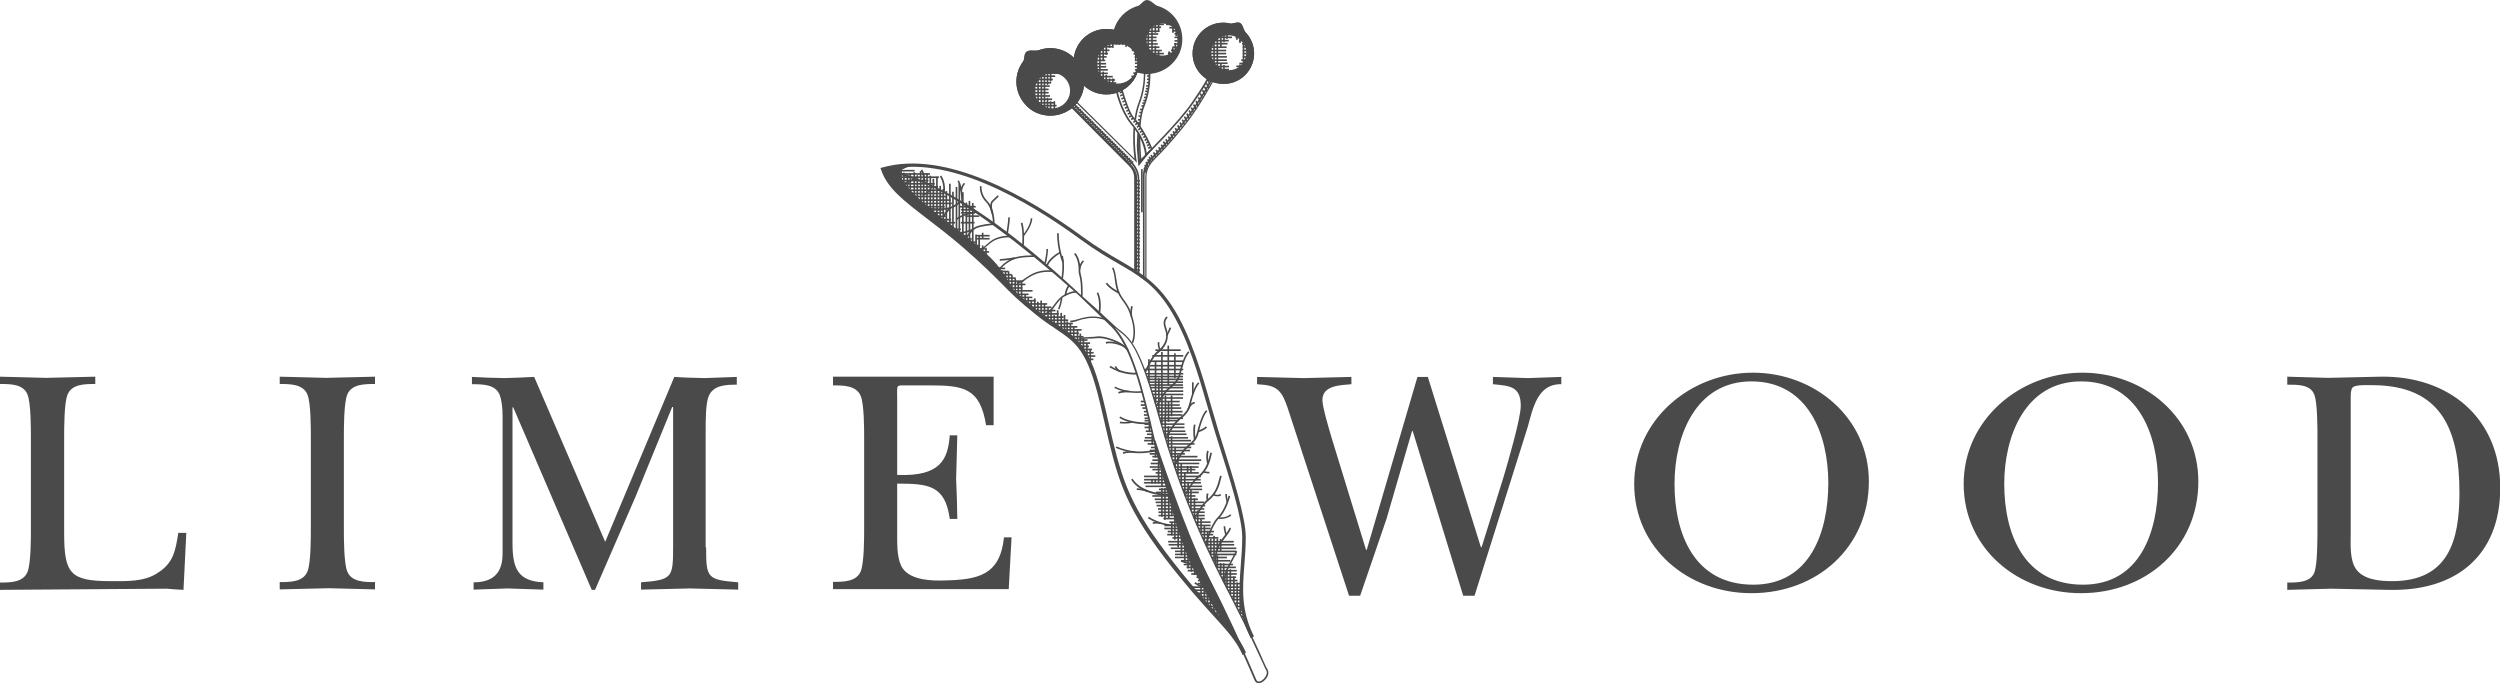 <svg xmlns="http://www.w3.org/2000/svg" width="516" height="141" viewBox="0 0 516 141" fill="none"><g clip-path="url(#clip0_315_38)"><path d="M6.377 90.339C6.377 88.2 6.377 83.289 5.695 81.49C4.868 79.254 2.142 79.254 -0 79.254V77.746L9.541 77.989L19.666 77.746V79.254C17.524 79.254 14.798 79.254 13.922 81.49C13.241 83.289 13.241 88.2 13.241 90.339V110.03C13.241 118.539 14.555 119.949 23.025 119.949C26.141 119.949 29.743 120.095 32.469 118.296C35.779 116.254 36.217 113.726 36.801 109.982H38.456L37.872 121.748C36.753 121.699 35.536 121.602 34.416 121.505L-0.049 121.748V120.241C2.093 120.241 4.819 120.241 5.695 118.004C6.377 116.205 6.377 111.295 6.377 109.155V90.339ZM64.159 90.339C64.159 88.2 64.159 83.289 63.478 81.49C62.601 79.254 59.875 79.254 57.733 79.254V77.746L67.323 77.989L77.4 77.746V79.254C75.258 79.254 72.532 79.254 71.656 81.49C70.974 83.289 70.974 88.2 70.974 90.339V109.058C70.974 111.197 70.974 116.108 71.656 117.907C72.532 120.144 75.258 120.144 77.4 120.144V121.651L67.81 121.408L57.733 121.651V120.144C59.875 120.144 62.601 120.144 63.478 117.907C64.159 116.108 64.159 111.197 64.159 109.058V90.339ZM145.746 112.996C145.746 119.317 145.94 119.657 152.366 120.192V121.699L142.387 121.456L132.31 121.699V120.192C138.687 119.657 138.93 119.317 138.93 112.996V84.018H138.736L131.142 102.591L122.818 121.748H122.136L105.926 84.067H105.78V112.024C105.78 117.226 106.802 119.949 112.157 120.192V121.699L104.758 121.456L97.748 121.699V120.192C102.81 120.192 103.735 117.129 103.735 114.163V85.866C103.735 84.116 103.492 82.414 103.151 81.539C102.275 79.302 99.549 79.302 97.407 79.302V77.795C99.695 77.941 101.886 77.989 104.125 78.038C106.169 77.989 108.214 77.892 110.258 77.795L124.911 111.829L139.174 77.795C141.218 77.941 143.36 77.989 145.453 78.038L152.074 77.795V79.399C149.932 79.399 147.352 79.448 146.33 81.636C145.648 83.094 145.648 86.547 145.648 89.026V112.996H145.746ZM178.361 90.631C178.361 88.491 178.361 83.581 177.679 81.782C176.803 79.545 174.077 79.545 171.935 79.545V77.746H205.086V87.762H203.528C202.262 79.983 198.806 79.545 191.747 79.545H186.928C184.884 79.545 185.176 79.351 185.176 82.268V98.021C194.327 98.41 195.642 94.618 196.031 89.853H197.589L197.346 98.896C197.492 101.619 197.54 104.39 197.589 107.113H196.031C195.106 100.112 191.553 99.82 185.176 99.82V110.711C185.176 112.705 185.176 115.816 186.393 117.421C188.145 119.755 192.283 119.9 194.912 119.803C201.824 119.657 206.4 118.782 207.227 110.906H208.785L208.201 121.602H171.935V120.095C174.077 120.095 176.803 120.095 177.679 117.858C178.361 116.059 178.361 111.149 178.361 109.009V90.631ZM291.589 88.978H291.442L286.185 107.065L280.733 122.964H278.445L266.762 87.227C266.227 85.72 265.302 82.171 264.279 81.052C263.16 79.545 261.407 79.448 259.46 79.302V77.795L269.05 78.038L278.932 77.795V79.302C276.79 79.497 272.944 79.497 272.944 82.56C272.944 84.067 274.453 89.026 274.94 90.679L281.95 113.482H282.096L292.562 77.795H294.704L305.657 112.948H305.803L310.33 98.459C311.206 95.541 313.884 86.352 313.884 83.775C313.884 79.642 311.498 79.642 308.139 79.302V77.795L315.344 78.038L322.256 77.795V79.302C317.34 79.156 316.366 84.359 315.344 88.054L304.343 122.964H302.006L291.589 88.978ZM337.298 99.869C337.298 86.644 348.884 76.92 361.784 76.92C374.538 76.92 385.734 86.206 385.734 99.382C385.734 112.996 374.976 122.429 361.541 122.429C348.495 122.477 337.298 113.239 337.298 99.869ZM345.622 99.869C345.622 110.322 349.76 120.678 361.881 120.678C373.759 120.678 377.361 109.593 377.361 99.674C377.361 89.707 373.224 78.719 361.492 78.719C349.955 78.719 345.622 89.999 345.622 99.869ZM405.303 99.869C405.303 86.644 416.889 76.92 429.789 76.92C442.543 76.92 453.739 86.206 453.739 99.382C453.739 112.996 442.981 122.429 429.546 122.429C416.499 122.477 405.303 113.239 405.303 99.869ZM413.676 99.869C413.676 110.322 417.814 120.678 429.935 120.678C441.813 120.678 445.415 109.593 445.415 99.674C445.415 89.707 441.277 78.719 429.546 78.719C418.009 78.719 413.676 89.999 413.676 99.869ZM478.322 90.485C478.322 88.346 478.322 83.435 477.738 81.636C477.008 79.302 474.184 79.399 472.091 79.399V77.746L480.513 77.989L491.319 77.746C505.388 77.503 516.049 86.255 516.049 100.695C516.049 114.795 506.799 122.088 493.023 121.748L481.146 121.505L472.091 121.748V120.241C474.233 120.241 477.008 120.241 477.738 118.004C478.322 116.205 478.322 111.295 478.322 109.155V90.485ZM485.186 110.03C485.186 112.267 484.943 115.476 486.257 117.421C487.815 119.657 491.173 119.949 493.705 119.949C505.388 119.949 507.627 111.586 507.627 101.716C507.627 88.54 503.83 79.497 489.567 79.497C488.788 79.497 486.159 79.351 485.575 79.983C485.186 80.372 485.186 81.49 485.186 82.025V110.03ZM256.491 135.216C255.176 132.25 253.278 130.208 250.455 127.096C248.021 124.422 244.662 120.727 240.232 114.941C231.81 103.807 230.545 98.313 228.013 87.373C227.673 86.012 227.381 84.553 226.991 82.997C224.411 72.252 222.075 70.696 217.888 67.876C216.72 67.098 215.406 66.223 213.896 65.008C210.294 62.139 208.688 60.535 206.838 58.638C205.037 56.839 203.041 54.797 198.806 51.102C195.983 48.671 193.451 46.726 191.212 45.025C186.539 41.427 183.131 38.85 181.866 35.057L181.719 34.668L182.109 34.571C195.106 30.876 211.852 40.357 223.584 48.963C226.456 51.053 228.938 52.512 231.129 53.776C235.364 56.256 238.674 58.201 241.936 63.209C245.781 69.14 248.167 77.454 250.065 84.116L251.574 89.221L252.402 91.846C254.495 98.507 257.124 106.821 257.124 110.808C257.124 112.899 256.978 114.795 256.832 116.643C256.442 121.651 256.15 125.978 258.827 131.375L258.146 131.715C255.371 126.124 255.712 121.699 256.101 116.594C256.247 114.747 256.393 112.85 256.393 110.808C256.393 106.919 253.765 98.653 251.672 92.041L250.844 89.415C250.357 87.859 249.87 86.109 249.335 84.261C247.436 77.649 245.1 69.432 241.303 63.549C238.139 58.638 235.023 56.839 230.739 54.36C228.549 53.096 226.066 51.637 223.146 49.498C211.657 41.086 195.398 31.8 182.742 35.106C184.056 38.461 187.123 40.794 191.699 44.295C193.938 45.997 196.469 47.942 199.293 50.373C203.576 54.068 205.621 56.11 207.373 57.958C209.272 59.903 210.781 61.41 214.335 64.23C215.795 65.397 217.109 66.272 218.278 67.05C222.513 69.87 225.093 71.62 227.721 82.608C228.111 84.164 228.452 85.623 228.744 86.984C231.275 97.827 232.492 103.272 240.816 114.26C245.197 120.046 248.41 123.547 250.99 126.367C253.862 129.527 255.809 131.618 257.172 134.681L256.491 135.216ZM238.479 72.106H243.688V72.447H238.479V72.106ZM237.847 73.273H244.224V73.614H237.847V73.273ZM237.311 74.391H244.175V74.732H237.311V74.391ZM237.311 75.315H244.175V75.656H237.311V75.315ZM236.24 76.093H244.224V76.433H236.24V76.093ZM236.532 76.968H244.224V77.309H236.532V76.968ZM236.727 77.552H244.175V77.892H236.727V77.552ZM236.922 78.135H244.175V78.476H236.922V78.135ZM237.116 78.719H244.175V79.059H237.116V78.719ZM237.311 79.302H244.175V79.642H237.311V79.302ZM237.506 79.837H244.224V80.177H237.506V79.837ZM237.749 80.566H244.224V80.907H237.749V80.566ZM237.944 81.247H244.224V81.587H237.944V81.247ZM238.139 81.976H244.175V82.317H238.139V81.976ZM238.431 82.706H243.493V83.046H238.431V82.706ZM238.626 83.435H243.493V83.775H238.626V83.435ZM236.094 84.796H236.824V85.137H236.094V84.796ZM236.094 85.477H236.97V85.817H236.094V85.477ZM236.24 86.158H237.165V86.498H236.24V86.158ZM236.24 86.644H237.263V86.984H236.24V86.644ZM236.24 87.373H237.457V87.713H236.24V87.373ZM239.94 88.054H244.467V88.394H239.94V88.054ZM240.135 88.832H244.662V89.172H240.135V88.832ZM236.727 89.464H237.895V89.804H236.727V89.464ZM240.329 89.464H244.905V89.804H240.329V89.464ZM240.573 90.193H245.197V90.534H240.573V90.193ZM240.962 91.457H246.56V91.798H240.962V91.457ZM237.555 92.187H238.626V92.527H237.555V92.187ZM241.4 92.819H245.635V93.159H241.4V92.819ZM241.595 93.499H244.564V93.84H241.595V93.499ZM241.79 94.083H247.144V94.423H241.79V94.083ZM242.033 94.812H247.923V95.153H242.033V94.812ZM237.506 95.493H239.453V95.833H237.506V95.493ZM242.471 96.222H247.388V96.562H242.471V96.222ZM242.666 96.757H246.706V97.097H242.666V96.757ZM242.909 97.438H247.436V97.778H242.909V97.438ZM243.201 98.167H247.875V98.507H243.201V98.167ZM243.396 98.848H247.826V99.188H243.396V98.848ZM243.639 99.48H247.875V99.82H243.639V99.48ZM243.932 100.209H248.118V100.549H243.932V100.209ZM244.126 100.841H248.118V101.181H244.126V100.841ZM244.37 101.473H247.436V101.814H244.37V101.473ZM237.847 102.202H241.741V102.543H237.847V102.202ZM244.905 102.883H247.242V103.224H244.905V102.883ZM238.528 103.515H242.325V103.856H238.528V103.515ZM245.489 104.196H248.751V104.536H245.489V104.196ZM239.015 104.877H242.909V105.217H239.015V104.877ZM245.976 105.557H248.653V105.898H245.976V105.557ZM246.268 106.238H248.653V106.578H246.268V106.238ZM246.56 106.87H248.653V107.21H246.56V106.87ZM246.852 107.599H249.87V107.94H246.852V107.599ZM247.144 108.28H249.87V108.62H247.144V108.28ZM247.388 108.912H249.87V109.252H247.388V108.912ZM247.777 109.544H250.552V109.885H247.777V109.544ZM247.972 110.176H250.406V110.517H247.972V110.176ZM248.313 110.857H251.477V111.197H248.313V110.857ZM248.897 112.267H254.738V112.607H248.897V112.267ZM249.238 112.996H255.176V113.337H249.238V112.996ZM249.53 113.628H255.176V113.969H249.53V113.628ZM249.822 114.26H255.176V114.601H249.822V114.26ZM250.114 114.892H253.229V115.233H250.114V114.892ZM250.455 115.573H253.959V115.914H250.455V115.573ZM250.844 116.351H254.495V116.691H250.844V116.351ZM251.185 116.935H255.079V117.275H251.185V116.935ZM251.428 117.615H255.274V117.956H251.428V117.615ZM251.866 118.296H255.274V118.636H251.866V118.296ZM252.11 118.977H255.128V119.317H252.11V118.977ZM252.45 119.657H255.42V119.998H252.45V119.657Z" fill="#4A4A4A"/><path d="M252.791 120.287H256.198V120.627H252.791V120.287ZM253.18 121.016H256.198V121.357H253.18V121.016ZM253.472 121.648H256.15V121.989H253.472V121.648ZM253.862 122.28H256.198V122.621H253.862V122.28ZM254.154 122.961H256.198V123.301H254.154V122.961ZM254.495 123.593H256.198V123.933H254.495V123.593ZM254.933 124.322H256.198V124.663H254.933V124.322ZM255.225 125.003H256.393V125.343H255.225V125.003ZM255.614 125.684H256.588V126.024H255.614V125.684ZM256.588 126.753L255.809 126.705L255.858 126.365L256.636 126.413L256.588 126.753ZM256.88 127.434L256.247 127.386L256.296 127.045L256.88 127.094V127.434ZM251.747 128.119L251.75 127.778L253.405 127.793L253.402 128.134L251.747 128.119ZM253.813 128.698H252.304V128.358H253.813V128.698ZM254.105 129.428L252.839 129.379V129.039L254.105 129.087V129.428ZM248.604 111.632H254.641V111.973H248.604V111.632ZM240.718 90.774H245.83V91.115H240.718V90.774ZM235.461 82.703H236.288V83.043H235.461V82.703ZM235.461 83.432H236.483V83.773H235.461V83.432ZM235.802 84.064H236.678V84.405H235.802V84.064ZM239.015 84.794H244.077V85.134H239.015V84.794ZM239.161 85.475H244.028V85.815H239.161V85.475ZM239.355 86.155H244.175V86.496H239.355V86.155ZM239.501 86.641H243.25V86.982H239.501V86.641ZM239.745 87.371H244.467V87.711H239.745V87.371ZM236.24 88.051H237.603V88.392H236.24V88.051ZM236.483 88.829H237.798V89.17H236.483V88.829ZM236.288 90.191H238.138V90.531H236.288V90.191ZM236.873 91.455H238.43V91.795H236.873V91.455ZM241.156 92.184H245.878V92.525H241.156V92.184ZM237.311 92.816H238.771V93.157H237.311V92.816ZM237.311 93.497H238.966V93.837H237.311V93.497ZM237.846 94.08H239.063V94.421H237.846V94.08ZM237.846 94.81H239.209V95.15H237.846V94.81ZM242.227 95.49H247.533V95.831H242.227V95.49ZM237.311 96.22H239.647V96.56H237.311V96.22ZM237.846 96.754H239.793V97.095H237.846V96.754ZM238.528 97.435H239.939V97.775H238.528V97.435ZM236.142 98.165H240.134V98.505H236.142V98.165ZM236.142 98.845H240.524V99.186H236.142V98.845ZM236.142 99.477H240.718V99.818H236.142V99.477ZM236.435 100.207H241.01V100.547H236.435V100.207ZM239.209 100.839H241.205V101.179H239.209V100.839ZM238.576 101.471H241.497V101.811H238.576V101.471ZM244.661 102.2H246.755V102.54H244.661V102.2ZM238.333 102.881H242.033V103.221H238.333V102.881ZM245.197 103.513H248.507V103.853H245.197V103.513ZM238.722 104.193H242.617V104.534H238.722V104.193ZM245.732 104.874H248.556V105.214H245.732V104.874ZM239.112 105.555H243.152V105.895H239.112V105.555ZM239.112 106.236H243.444V106.576H239.112V106.236ZM240.134 106.868H243.736V107.208H240.134V106.868ZM241.351 107.597H244.028V107.937H241.351V107.597ZM240.329 108.278H244.321V108.618H240.329V108.278ZM240.329 108.91H244.613V109.25H240.329V108.91ZM241.01 109.542H244.905V109.882H241.01V109.542ZM240.913 110.174H245.197V110.514H240.913V110.174ZM241.984 110.855H245.489V111.195H241.984V110.855ZM241.205 112.264H246.17V112.605H241.205V112.264ZM241.643 112.994H246.462V113.334H241.643V112.994ZM242.519 113.626H246.803V113.966H242.519V113.626ZM242.519 114.258H246.998V114.598H242.519V114.258ZM242.519 114.89H247.339V115.23H242.519V114.89ZM243.785 115.571H247.582V115.911H243.785V115.571ZM244.321 116.349H247.971V116.689H244.321V116.349ZM244.905 116.932H248.264V117.272H244.905V116.932ZM245.148 117.613H248.556V117.953H245.148V117.613ZM245.878 118.293H248.945V118.634H245.878V118.293ZM246.949 118.974H249.286V119.315H246.949V118.974ZM247.241 119.655H249.627V119.995H247.241V119.655ZM247.241 120.287H249.967V120.627H247.241V120.287ZM245.732 121.016H250.259V121.357H245.732V121.016ZM246.268 121.648H250.503V121.989H246.268V121.648ZM246.803 122.28H250.844V122.621H246.803V122.28ZM247.387 122.961H251.136V123.301H247.387V122.961ZM247.971 123.593H251.671V123.933H247.971V123.593ZM248.604 124.322H251.817V124.663H248.604V124.322ZM249.335 125.003H252.304V125.343H249.335V125.003ZM249.821 125.684H252.596V126.024H249.821V125.684ZM252.937 126.753L250.454 126.705V126.365L252.937 126.413V126.753ZM251.058 127.39L251.066 127.05L253.305 127.101L253.297 127.441L251.058 127.39ZM241.108 111.632H245.878V111.973H241.108V111.632ZM236.142 90.774H238.236V91.115H236.142V90.774Z" fill="#4A4A4A"/><path d="M259.801 141.001H259.703C259.46 141.001 259.168 140.855 258.973 140.467C258.924 140.418 256.052 133.562 254.154 129.77C251.768 125.054 242.373 105.703 239.793 97.583C239.063 95.249 238.333 92.235 237.603 89.074C235.656 80.809 233.416 71.474 229.425 67.487L229.23 67.292L222.415 60.729C210.294 49.983 200.461 42.739 192.818 38.801C188.485 36.71 185.078 35.786 182.449 35.446L182.498 35.105C185.37 35.3 188.826 36.418 192.867 38.46C200.071 41.912 209.807 48.476 222.658 60.486C224.995 62.528 227.38 64.716 229.863 67.049C230.301 67.487 230.739 67.827 231.128 68.119C233.465 70.015 235.315 71.474 239.404 85.963C244.126 102.883 249.481 113.871 254.592 123.692C258.145 130.548 259.849 134.292 260.725 136.334C261.115 137.258 261.407 137.841 261.65 138.23C261.894 138.716 261.845 139.3 261.456 139.883C261.066 140.467 260.433 141.001 259.801 141.001ZM259.314 140.321C259.411 140.515 259.557 140.661 259.752 140.661C260.19 140.71 260.823 140.272 261.164 139.689C261.504 139.202 261.553 138.716 261.358 138.376C261.115 137.987 260.871 137.355 260.433 136.431C259.508 134.438 257.853 130.694 254.3 123.79C249.188 113.968 243.834 102.931 239.112 86.011C235.071 71.62 233.27 70.161 230.982 68.362L230.058 67.584C233.903 71.814 236.045 80.906 237.944 88.977C238.674 92.138 239.404 95.152 240.134 97.437C242.714 105.508 252.109 124.859 254.446 129.575C256.393 133.368 259.265 140.223 259.314 140.321Z" fill="#4A4A4A"/><path d="M252.45 125.976H252.791V128.894H252.45V125.976ZM251.769 124.809H252.11V128.018H251.769V124.809ZM251.087 123.302H251.428V127.338H251.087V123.302ZM250.357 121.941H250.698V126.657H250.357V121.941ZM249.676 120.336H250.016V125.928H249.676V120.336ZM249.043 119.315H249.383V125.15H249.043V119.315ZM248.41 117.711H248.751V124.421H248.41V117.711ZM247.728 116.252H248.069V123.691H247.728V116.252ZM247.096 114.794H247.436V119.218H247.096V114.794ZM246.414 113.335H246.755V118.683H246.414V113.335ZM245.733 111.779H246.073V118.003H245.733V111.779ZM245.051 110.369H245.392V117.322H245.051V110.369ZM244.37 108.862H244.71V115.961H244.37V108.862ZM243.688 107.355H244.029V114.648H243.688V107.355ZM243.006 105.702H243.347V112.995H243.006V105.702ZM242.325 104.097H242.666V111.39H242.325V104.097ZM241.692 102.59H242.033V106.431H241.692V102.59ZM241.059 100.937H241.4V107.014H241.059V100.937ZM240.28 100.742H240.621V107.257H240.28V100.742ZM239.648 100.742H239.988V106.674H239.648V100.742ZM239.648 96.901H239.988V100.402H239.648V96.901ZM238.966 94.956H239.307V99.819H238.966V94.956ZM238.285 98.846H238.625V99.819H238.285V98.846ZM237.603 98.846H237.944V99.819H237.603V98.846ZM238.333 92.088H238.674V94.422H238.333V92.088ZM237.068 86.885H237.408V89.219H237.068V86.885ZM237.652 89.511H237.993V91.845H237.652V89.511ZM241.692 107.744H242.033V110.515H241.692V107.744ZM253.083 127.435H253.424V129.672H253.083V127.435ZM255.176 120.239H255.517V125.247H255.176V120.239ZM255.809 121.698H256.15V126.706H255.809V121.698ZM254.495 118.975H254.836V123.983H254.495V118.975ZM253.765 117.516H254.105V122.524H253.765V117.516ZM253.083 117.565H253.424V121.309H253.083V117.565ZM252.402 116.252H252.742V119.996H252.402V116.252ZM251.769 116.204H252.11V118.781H251.769V116.204ZM251.087 114.599H251.428V117.176H251.087V114.599ZM250.406 110.612H250.746V115.766H250.406V110.612ZM251.769 111.244H252.11V113.821H251.769V111.244ZM251.087 111.244H251.428V113.821H251.087V111.244ZM249.724 111.244H250.065V114.405H249.724V111.244ZM249.091 109.688H249.432V112.849H249.091V109.688ZM248.41 108.424H248.751V111.585H248.41V108.424ZM247.728 106.917H248.069V110.077H247.728V106.917ZM247.047 105.361H247.388V108.522H247.047V105.361ZM246.365 102.833H246.706V107.112H246.365V102.833ZM245.635 101.083H245.976V105.361H245.635V101.083ZM245.051 99.43H245.392V103.708H245.051V99.43ZM244.37 97.436H244.71V101.715H244.37V97.436ZM243.639 95.734H243.98V100.013H243.639V95.734ZM242.958 93.838H243.299V98.117H242.958V93.838ZM242.374 92.185H242.714V96.464H242.374V92.185ZM241.643 90.046H241.984V94.324H241.643V90.046ZM240.962 87.955H241.303V92.234H240.962V87.955ZM240.329 85.913H240.67V90.192H240.329V85.913ZM239.648 72.639H239.988V87.663H239.648V72.639ZM241.011 82.801H241.351V87.08H241.011V82.801ZM241.643 81.634H241.984V85.913H241.643V81.634ZM240.378 81.634H240.719V85.913H240.378V81.634ZM239.015 78.085H239.356V85.378H239.015V78.085ZM236.97 74.147H237.311V79.009H236.97V74.147ZM238.333 74.487H238.674V83.287H238.333V74.487ZM244.954 96.172H245.294V97.728H244.954V96.172ZM245.635 96.172H245.976V97.728H245.635V96.172ZM253.813 128.845H254.154V130.449H253.813V128.845ZM240.962 71.327H241.303V79.592H240.962V71.327ZM242.325 72.931H242.666V78.036H242.325V72.931ZM183.18 34.715H183.52V37.049H183.18V34.715ZM183.764 34.521H184.105V37.924H183.764V34.521ZM184.445 34.472H184.786V38.702H184.445V34.472ZM185.127 34.375H185.468V39.723H185.127V34.375ZM185.808 34.813H186.149V40.209H185.808V34.813ZM186.393 35.639H186.733V40.987H186.393V35.639ZM187.123 36.028H187.463V41.425H187.123V36.028ZM187.707 35.785H188.048V42.057H187.707V35.785ZM188.534 35.542H188.875V42.592H188.534V35.542ZM189.167 36.174H189.508V43.224H189.167V36.174ZM189.849 35.299H190.19V43.71H189.849V35.299ZM190.482 35.736H190.822V44.148H190.482V35.736ZM191.163 35.785H191.504V44.634H191.163V35.785ZM191.845 36.271H192.185V45.12H191.845V36.271ZM192.477 36.903H192.818V45.752H192.477V36.903ZM193.208 36.466H193.548V46.19H193.208V36.466ZM193.889 38.362H194.23V46.676H193.889V38.362ZM194.522 38.994H194.863V47.308H194.522V38.994ZM195.155 39.432H195.496V47.746H195.155V39.432ZM195.885 37.924H196.226V48.329H195.885V37.924ZM196.518 39.577H196.859V48.913H196.518V39.577ZM197.248 38.605H197.589V49.447H197.248V38.605ZM198.562 39.675H198.903V50.517H198.562V39.675ZM199.293 41.814H199.633V51.052H199.293V41.814ZM199.925 41.474H200.266V51.733H199.925V41.474ZM200.607 41.911H200.948V52.316H200.607V41.911ZM201.288 48.426H201.629V52.997H201.288V48.426ZM201.921 48.572H202.262V53.434H201.921V48.572ZM202.651 50.663H202.992V54.164H202.651V50.663ZM203.333 51.149H203.674V54.65H203.333V51.149ZM203.966 53.143H204.306V55.331H203.966V53.143ZM204.599 53.775H204.939V55.963H204.599V53.775ZM205.28 54.455H205.621V56.643H205.28V54.455ZM205.962 55.136H206.302V57.324H205.962V55.136ZM206.643 55.817H206.984V58.005H206.643V55.817ZM207.373 56.011H207.714V58.734H207.373V56.011ZM208.006 56.011H208.347V59.22H208.006V56.011ZM208.688 56.692H209.028V59.901H208.688V56.692ZM209.369 57.421H209.71V60.776H209.369V57.421ZM210.002 58.005H210.343V61.359H210.002V58.005ZM210.683 58.005H211.024V61.846H210.683V58.005ZM211.414 60.776H211.754V62.38H211.414V60.776ZM212.046 61.359H212.387V62.964H212.046V61.359ZM212.679 62.04H213.02V63.645H212.679V62.04ZM213.41 61.603H213.75V64.082H213.41V61.603ZM214.042 62.283H214.383V64.763H214.042V62.283ZM214.724 62.04H215.065V65.152H214.724V62.04ZM215.405 62.721H215.746V65.833H215.405V62.721ZM216.136 63.596H216.476V66.319H216.136V63.596ZM216.768 64.034H217.109V66.756H216.768V64.034ZM217.401 65.055H217.742V67.194H217.401V65.055ZM218.131 64.034H218.472V67.583H218.131V64.034ZM218.862 64.569H219.202V68.118H218.862V64.569ZM219.543 65.006H219.884V68.555H219.543V65.006ZM220.079 66.367H220.419V69.139H220.079V66.367ZM220.76 66.756H221.101V69.528H220.76V66.756ZM221.442 67.437H221.782V70.208H221.442V67.437ZM222.22 68.02H222.561V70.792H222.22V68.02ZM222.805 68.847H223.145V71.618H222.805V68.847ZM223.437 69.771H223.778V72.542H223.437V69.771ZM224.168 70.792H224.508V73.563H224.168V70.792ZM224.849 72.105H225.19V74.973H224.849V72.105ZM202.651 48.037H202.992V49.253H202.651V48.037ZM197.832 37.876H198.173V50.08H197.832V37.876Z" fill="#4A4A4A"/><path d="M183.812 34.422H186.635V34.762H183.812V34.422ZM182.352 35.054H188.777V35.394H182.352V35.054ZM182.644 35.735H191.941V36.075H182.644V35.735ZM182.936 36.415H193.791V36.756H182.936V36.415ZM183.422 37.096H191.649V37.436H183.422V37.096ZM183.861 37.777H192.915V38.117H183.861V37.777ZM184.396 38.409H193.596V38.749H184.396V38.409ZM184.883 39.09H194.083V39.43H184.883V39.09ZM185.467 39.77H194.911V40.111H185.467V39.77ZM186.441 40.402H195.495V40.743H186.441V40.402ZM187.171 41.132H196.225V41.472H187.171V41.132ZM188.047 41.812H196.469V42.153H188.047V41.812ZM188.729 42.493H195.008V42.833H188.729V42.493ZM189.605 43.125H194.765V43.465H189.605V43.125ZM190.384 43.757H194.911V44.097H190.384V43.757ZM191.26 44.486H195.203V44.827H191.26V44.486ZM192.379 45.167H196.322V45.507H192.379V45.167ZM193.207 45.799H197.15V46.139H193.207V45.799ZM193.84 46.48H196.42V46.82H193.84V46.48ZM195.008 47.16H198.318V47.501H195.008V47.16ZM195.69 47.841H199V48.181H195.69V47.841ZM196.42 48.473H199.73V48.814H196.42V48.473ZM197.247 49.154H200.558V49.494H197.247V49.154ZM198.075 49.835H201.629V50.175H198.075V49.835ZM198.756 50.515H202.31V50.856H198.756V50.515ZM199.73 51.196H203.284V51.536H199.73V51.196ZM200.606 51.828H204.16V52.168H200.606V51.828ZM201.19 52.509H203.235V52.849H201.19V52.509ZM202.018 53.19H204.063V53.53H202.018V53.19ZM202.748 53.919H204.793V54.259H202.748V53.919ZM203.478 54.551H205.523V54.891H203.478V54.551ZM204.209 55.231H207.47V55.572H204.209V55.231ZM204.89 55.864H208.152V56.204H204.89V55.864ZM205.572 56.544H208.833V56.885H205.572V56.544ZM206.35 57.225H209.612V57.565H206.35V57.225ZM206.983 57.857H211.218V58.197H206.983V57.857ZM207.421 58.538H211.656V58.878H207.421V58.538ZM208.298 59.267H211.024V59.607H208.298V59.267ZM209.028 59.85H213.117V60.191H209.028V59.85ZM209.515 60.58H212.289V60.92H209.515V60.58ZM210.293 61.212H213.068V61.552H210.293V61.212ZM210.975 61.893H213.75V62.233H210.975V61.893ZM211.851 62.573H216.135V62.914H211.851V62.573ZM212.727 63.254H217.011V63.594H212.727V63.254ZM213.555 63.935H217.839V64.275H213.555V63.935ZM214.236 64.615H218.52V64.956H214.236V64.615ZM215.259 65.296H219.543V65.636H215.259V65.296ZM216.184 65.928H220.467V66.268H216.184V65.928ZM217.157 66.609H221.441V66.949H217.157V66.609ZM218.082 67.29H222.366V67.63H218.082V67.29ZM218.958 67.921H223.242V68.262H218.958V67.921ZM219.981 68.602H222.658V68.943H219.981V68.602ZM220.954 69.332H223.632V69.672H220.954V69.332ZM221.782 70.012H224.459V70.353H221.782V70.012ZM222.317 70.644H224.995V70.985H222.317V70.644ZM222.853 71.325H224.751V71.665H222.853V71.325ZM223.486 71.957H225.384V72.297H223.486V71.957ZM223.826 72.638H225.725V72.978H223.826V72.638ZM224.167 73.318H226.066V73.659H224.167V73.318ZM224.508 73.999H225.676V74.34H224.508V73.999ZM198.367 43.125H201.19V43.465H198.367V43.125ZM198.367 43.757H201.19V44.097H198.367V43.757ZM198.318 45.799H201.142V46.139H198.318V45.799ZM201.434 49.105H204.257V49.446H201.434V49.105ZM201.434 48.473H204.257V48.814H201.434V48.473ZM199.292 44.438H202.115V44.778H199.292V44.438ZM197.929 42.493H201.385V42.833H197.929V42.493ZM252.644 120.48C252.644 120.432 252.45 118.876 253.131 117.466L255.078 113.722L255.37 113.868L253.423 117.612C252.79 118.925 252.985 120.432 252.985 120.432L252.644 120.48ZM250.843 116.98C250.843 116.883 250.259 114.16 251.622 112.118C252.158 111.291 252.596 110.708 252.936 110.27C253.423 109.638 253.715 109.249 253.715 108.957H254.056C254.056 109.395 253.764 109.784 253.229 110.513C252.888 110.951 252.45 111.534 251.914 112.361C250.649 114.306 251.184 116.931 251.184 116.98H250.843ZM249.042 112.458L248.701 112.361C248.75 112.215 249.772 108.325 251.33 106.769C252.839 105.262 253.569 102.345 253.569 102.296L253.91 102.394C253.861 102.539 253.18 105.408 251.573 107.013C250.064 108.52 249.042 112.409 249.042 112.458ZM246.706 107.158L246.413 107.013C246.462 106.867 247.971 103.998 249.188 103.074C250.941 101.713 251.33 100.011 251.671 98.747C251.719 98.553 251.768 98.309 251.817 98.164L252.158 98.261L252.012 98.844C251.719 100.06 251.281 101.907 249.432 103.366C248.215 104.241 246.706 107.158 246.706 107.158ZM244.71 102.394L244.418 102.248C244.466 102.102 245.975 99.233 247.192 98.309C248.945 96.948 249.334 95.246 249.675 93.982C249.724 93.788 249.772 93.545 249.821 93.399L250.162 93.496L250.016 94.079C249.724 95.295 249.286 97.143 247.436 98.601C246.219 99.428 244.71 102.345 244.71 102.394ZM242.519 96.121L242.227 95.976C242.276 95.83 243.785 92.961 245.002 92.037C246.706 90.725 246.9 89.898 247.144 88.926L247.29 88.342C247.338 88.245 247.971 85.62 248.945 84.647L249.188 84.89C248.263 85.814 247.63 88.439 247.63 88.439L247.484 89.023C247.241 89.995 247.046 90.919 245.245 92.329C244.077 93.204 242.568 96.121 242.519 96.121ZM240.864 90.384L240.572 90.238C240.621 90.093 242.13 87.224 243.347 86.3C245.05 84.987 245.245 84.161 245.489 83.188L245.635 82.605C245.683 82.508 246.316 79.882 247.29 78.91L247.533 79.153C246.608 80.077 245.975 82.654 245.975 82.702L245.829 83.286C245.586 84.258 245.391 85.182 243.59 86.592C242.422 87.418 240.913 90.336 240.864 90.384ZM236.58 76.819L236.288 76.673C236.337 76.527 237.603 73.464 238.819 72.54C240.913 70.936 240.815 69.234 240.572 68.359L240.426 67.921C240.182 67.095 239.89 66.171 240.767 65.296L241.01 65.539C240.28 66.268 240.523 67.046 240.767 67.824L240.913 68.311C241.156 69.283 241.253 71.13 239.063 72.881C237.846 73.707 236.58 76.819 236.58 76.819ZM233.854 70.839L233.562 70.693C233.562 70.693 234.438 68.991 233.562 65.928C232.978 63.837 232.442 63.059 231.858 62.282C231.566 61.893 231.274 61.455 230.933 60.871C230.398 59.899 230.252 58.83 230.106 57.808C230.009 56.933 229.863 56.058 229.522 55.329L229.814 55.183C230.203 56.01 230.301 56.885 230.447 57.76C230.593 58.732 230.739 59.753 231.226 60.677C231.518 61.261 231.81 61.65 232.102 62.038C232.686 62.865 233.27 63.643 233.854 65.782C234.779 68.991 233.903 70.742 233.854 70.839ZM238.819 83.966L238.527 83.82C238.576 83.675 240.085 80.806 241.302 79.882C243.006 78.57 243.201 77.743 243.444 76.77L243.59 76.187C243.639 76.09 244.272 73.464 245.245 72.492L245.489 72.735C244.564 73.659 243.931 76.236 243.931 76.284L243.785 76.868C243.541 77.84 243.347 78.764 241.546 80.174C240.329 81.049 238.819 83.966 238.819 83.966Z" fill="#4A4A4A"/><path d="M249.677 97.728C248.898 97.728 248.314 97.534 248.265 97.534L248.362 97.194C248.362 97.194 248.946 97.388 249.628 97.388V97.728H249.677ZM249.141 95.686C249.141 95.638 248.752 94.276 249.141 93.012L249.482 93.109C249.141 94.276 249.482 95.589 249.482 95.589L249.141 95.686ZM251.332 102.444C250.845 102.444 250.358 102.25 250.309 102.201L250.455 101.91C250.699 102.056 251.478 102.299 251.818 101.958L252.062 102.201C251.916 102.396 251.624 102.444 251.332 102.444ZM249.141 103.32C249.092 103.271 248.8 102.882 249.092 101.812L249.433 101.91C249.19 102.785 249.384 103.077 249.384 103.077L249.141 103.32ZM251.916 107.112H251.478L251.526 106.772C251.526 106.772 253.133 106.966 253.912 106.14L254.155 106.383C253.474 106.966 252.5 107.112 251.916 107.112ZM253.181 103.709C253.181 103.66 252.889 102.688 252.889 101.958H253.23C253.23 102.639 253.474 103.611 253.474 103.611L253.181 103.709ZM252.889 110.418C252.889 110.37 252.549 109.3 252.549 108.619H252.889C252.889 109.3 253.23 110.321 253.23 110.321L252.889 110.418ZM247.34 89.22L247.243 88.879C247.243 88.879 248.265 88.588 248.898 88.004L249.141 88.247C248.411 88.928 247.389 89.22 247.34 89.22ZM246.415 90.775C246.415 90.678 246.123 88.928 246.415 87.615L246.756 87.664C246.512 88.879 246.756 90.678 246.756 90.678L246.415 90.775ZM245.393 84.552L245.101 84.406C245.101 84.358 245.685 82.948 246.61 82.948V83.288C245.977 83.337 245.49 84.212 245.393 84.552ZM246.026 78.912H246.366V81.343H246.026V78.912ZM233.418 65.493C233.418 65.444 233.077 64.763 233.466 63.159L233.807 63.256C233.466 64.715 233.71 65.347 233.71 65.347L233.418 65.493ZM230.838 60.582C230.74 60.533 228.988 59.658 228.209 58.54L228.501 58.346C229.231 59.367 230.984 60.242 230.984 60.242L230.838 60.582ZM240.963 69.334L240.671 69.188C240.671 69.188 241.206 68.216 241.401 67.584L241.742 67.681C241.498 68.313 240.963 69.285 240.963 69.334ZM239.357 72.3C239.357 72.3 238.87 71.814 238.967 70.598L239.308 70.647C239.211 71.716 239.6 72.105 239.6 72.105L239.357 72.3ZM227.089 64.52L226.749 64.472C226.749 64.472 227.138 62.138 226.359 60.485L226.651 60.339C227.528 62.041 227.089 64.423 227.089 64.52ZM223.438 61.214H223.098C223.098 61.166 223.244 58.443 222.757 56.79C222.221 54.991 223.438 53.775 223.487 53.727L223.731 53.97C223.682 54.018 222.611 55.088 223.098 56.692C223.584 58.394 223.438 61.068 223.438 61.214Z" fill="#4A4A4A"/><path d="M222.658 55.621C222.658 55.621 222.609 53.433 221.684 52.46L221.928 52.217C222.999 53.287 222.999 55.523 222.999 55.572L222.658 55.621ZM219.396 57.517L219.056 57.468C219.056 57.468 219.542 55.134 219.056 52.849L219.396 52.801C219.883 55.134 219.396 57.42 219.396 57.517ZM215.892 54.405L215.551 54.308C215.551 54.308 215.989 52.655 215.989 51.391H216.33C216.281 52.703 215.892 54.356 215.892 54.405Z" fill="#4A4A4A"/><path d="M219.251 54.162C219.251 54.113 218.18 51.585 218.18 48.133H218.52C218.52 51.488 219.591 54.016 219.591 54.016L219.251 54.162Z" fill="#4A4A4A"/><path d="M216.331 54.795L215.99 54.747C215.99 54.698 216.185 53.434 218.716 51.975L218.862 52.267C216.574 53.628 216.331 54.795 216.331 54.795ZM211.317 50.614L210.976 50.565C210.976 50.517 211.22 47.697 210.684 46.044L211.025 45.946C211.56 47.697 211.317 50.517 211.317 50.614ZM208.055 48.086L207.715 48.037C207.715 48.037 208.104 45.849 208.104 44.877H208.445C208.445 45.849 208.055 47.988 208.055 48.086ZM204.94 45.995C204.94 45.946 204.891 43.126 203.528 41.716C202.019 40.209 202.263 38.459 202.263 38.41L202.603 38.459C202.603 38.459 202.409 40.112 203.772 41.473C205.281 42.98 205.281 45.849 205.281 45.995H204.94Z" fill="#4A4A4A"/><path d="M204.695 44.146C204.647 44.049 203.965 42.202 204.744 41.424L205.912 40.305L206.156 40.548L204.987 41.667C204.5 42.153 204.841 43.563 205.036 44.049L204.695 44.146ZM211.316 48.765L211.072 48.571C211.072 48.571 212.727 46.626 212.727 45.07H213.068C213.019 46.723 211.364 48.668 211.316 48.765ZM198.756 41.715H198.416C198.416 41.667 198.416 38.847 197.637 37.388L197.929 37.242C198.756 38.749 198.756 41.569 198.756 41.715Z" fill="#4A4A4A"/><path d="M198.563 39.479H198.223C198.223 39.43 198.32 38.361 198.953 37.728L199.196 37.971C198.661 38.458 198.563 39.43 198.563 39.479ZM195.01 39.625L194.669 39.576C194.669 39.576 194.912 37.874 193.988 36.416L194.28 36.221C195.302 37.777 195.01 39.527 195.01 39.625ZM190.629 37.583C190.629 37.048 190.483 35.638 190.045 35.2L190.288 34.957C190.921 35.589 190.969 37.485 190.969 37.583H190.629ZM190.434 40.403L190.385 40.062C191.943 39.722 192.186 38.361 192.186 38.263L192.527 38.312C192.479 38.361 192.186 40.014 190.434 40.403ZM186.734 37.923V37.583C187.757 37.583 188.584 36.659 188.584 36.61L188.828 36.853C188.779 36.902 187.854 37.923 186.734 37.923ZM193.696 43.368C191.992 43.368 191.31 43.125 191.31 43.125L191.408 42.785C191.408 42.785 192.332 43.077 194.669 42.979C196.957 42.882 197.979 41.472 198.028 41.472L198.32 41.667C198.271 41.715 197.2 43.222 194.718 43.32C194.328 43.368 193.988 43.368 193.696 43.368Z" fill="#4A4A4A"/><path d="M195.009 44.683L194.668 44.586C194.863 43.857 196.031 42.787 196.08 42.738L196.323 42.981C196.031 43.322 195.155 44.148 195.009 44.683ZM197.54 45.364L197.345 45.121C198.708 43.954 201.434 43.614 201.532 43.614L201.58 43.954C201.483 43.954 198.806 44.294 197.54 45.364ZM199.585 49.254L199.292 49.108C199.341 49.059 200.217 47.357 201.337 46.822C202.457 46.288 204.891 46.093 205.037 46.093L205.085 46.434C205.037 46.434 202.554 46.628 201.532 47.114C200.461 47.6 199.585 49.254 199.585 49.254Z" fill="#4A4A4A"/><path d="M198.611 48.182V47.841C199.195 47.841 200.656 47.258 200.705 47.258L200.802 47.55C200.753 47.598 199.244 48.182 198.611 48.182ZM202.895 51.488L202.7 51.245C202.895 51.099 203.09 50.904 203.285 50.758C203.966 50.175 204.648 49.543 205.329 49.251C206.984 48.522 208.396 48.668 208.445 48.668L208.396 49.008C208.396 49.008 207.033 48.862 205.426 49.543C204.794 49.835 204.112 50.418 203.431 51.002C203.333 51.148 203.09 51.293 202.895 51.488ZM206.546 55.475L206.303 55.28C206.351 55.232 207.276 54.113 208.785 53.384C210.343 52.606 213.507 52.703 213.653 52.703V53.044C213.605 53.044 210.392 52.946 208.931 53.676C207.422 54.405 206.546 55.475 206.546 55.475Z" fill="#4A4A4A"/><path d="M206.352 53.823V53.483C207.909 53.386 209.467 53.094 209.467 53.094L209.516 53.434C209.516 53.434 207.909 53.774 206.352 53.823ZM209.856 58.539V58.199C210.538 58.199 210.927 57.907 211.512 57.47C211.95 57.178 212.485 56.789 213.313 56.4C215.26 55.525 217.304 55.816 217.353 55.816L217.304 56.157C217.304 56.157 215.26 55.865 213.459 56.692C212.68 57.032 212.144 57.421 211.706 57.713C211.073 58.199 210.587 58.539 209.856 58.539ZM215.601 65.054L215.503 64.714C216.428 64.422 216.964 63.693 217.596 62.867C218.132 62.137 218.716 61.359 219.592 60.873C221.442 59.852 222.318 60.095 222.318 60.095L222.221 60.435C222.221 60.435 221.442 60.241 219.738 61.165C218.911 61.602 218.375 62.332 217.84 63.061C217.256 63.936 216.623 64.763 215.601 65.054Z" fill="#4A4A4A"/><path d="M220.079 60.969L219.738 60.921C219.738 60.872 219.884 59.462 220.566 58.781L220.809 59.024C220.225 59.656 220.079 60.969 220.079 60.969ZM218.667 63.886L218.375 63.741C218.862 62.622 218.959 61.504 218.959 61.504L219.3 61.553C219.251 61.553 219.154 62.719 218.667 63.886ZM220.906 66.512V66.172C221.49 66.172 221.929 66.026 222.464 65.88C222.951 65.734 223.584 65.54 224.557 65.394C226.553 65.102 228.208 65.783 228.257 65.783L228.111 66.074C228.111 66.074 226.456 65.394 224.557 65.685C223.632 65.831 223.048 65.977 222.513 66.172C222.026 66.366 221.588 66.512 220.906 66.512ZM232.735 72.541C232.735 72.541 232.103 71.325 229.62 70.402C227.624 69.672 226.894 69.769 226.115 69.818C225.872 69.867 225.628 69.867 225.385 69.867C224.509 69.867 222.805 69.964 222.756 70.013V69.672L225.385 69.526C225.628 69.526 225.872 69.526 226.066 69.478C226.845 69.381 227.673 69.332 229.717 70.061C232.395 71.034 233.027 72.346 233.027 72.395L232.735 72.541Z" fill="#4A4A4A"/><path d="M231.763 71.521C231.763 71.521 229.718 70.548 228.306 70.937L228.209 70.597C229.767 70.159 231.811 71.18 231.909 71.229L231.763 71.521ZM234.099 77.307C233.174 77.307 231.227 77.112 228.988 75.799L229.183 75.508C232.103 77.21 234.586 76.918 234.635 76.918L234.683 77.258C234.635 77.307 234.44 77.307 234.099 77.307ZM234.537 81.099C233.418 81.099 231.665 80.905 230.01 80.078L230.156 79.786C232.736 81.148 235.706 80.71 235.706 80.71L235.754 81.05C235.706 81.05 235.267 81.099 234.537 81.099Z" fill="#4A4A4A"/><path d="M230.886 81.243L230.789 80.903C231.811 80.514 233.077 80.66 233.125 80.66L233.077 81C233.028 81 231.811 80.903 230.886 81.243ZM231.276 76.868C231.227 76.868 230.643 76.77 230.059 75.701L230.351 75.555C230.886 76.478 231.324 76.576 231.324 76.576L231.276 76.868ZM236.484 87.564C235.219 87.564 232.833 87.37 231.032 86.251L231.227 85.96C233.661 87.467 237.36 87.175 237.409 87.175L237.458 87.515C237.36 87.564 237.02 87.564 236.484 87.564ZM235.17 93.544C234.732 93.544 234.245 93.544 233.856 93.447C231.811 93.155 230.351 92.475 230.302 92.426L230.448 92.134C230.448 92.134 231.908 92.864 233.904 93.107C235.9 93.398 238.675 92.815 238.723 92.815L238.772 93.155C238.675 93.155 236.922 93.544 235.17 93.544Z" fill="#4A4A4A"/><path d="M231.859 93.692L231.713 93.352C232.589 93.011 234.098 93.108 234.147 93.108V93.449C234.147 93.449 232.638 93.352 231.859 93.692ZM232.249 87.42C231.956 87.42 231.567 87.42 231.129 87.371L231.178 87.031C232.93 87.225 233.417 86.934 233.417 86.934L233.612 87.225C233.514 87.274 233.222 87.42 232.249 87.42ZM241.4 102.346C240.183 102.346 235.413 102.152 233.466 98.992L233.758 98.797C235.851 102.152 241.595 101.957 241.692 101.957V102.298C241.692 102.346 241.595 102.346 241.4 102.346ZM243.153 108.667C241.692 108.667 239.161 108.424 236.922 106.965L237.116 106.674C240.475 108.813 244.321 108.278 244.37 108.278L244.418 108.618C244.37 108.57 243.883 108.667 243.153 108.667Z" fill="#4A4A4A"/><path d="M239.502 108.134C239.502 108.134 238.674 107.988 237.944 108.134L237.896 107.793C238.674 107.648 239.551 107.793 239.551 107.793L239.502 108.134ZM236.727 101.521C236.727 101.521 235.802 101.132 234.634 101.132V100.792C235.851 100.792 236.825 101.181 236.873 101.181L236.727 101.521ZM246.609 116.497C245.733 116.497 244.613 116.399 243.688 115.864L243.834 115.573C245.441 116.448 247.826 116.059 247.826 116.059L247.875 116.399C247.875 116.399 247.339 116.497 246.609 116.497ZM249.773 121.553C249.092 121.553 247.924 121.407 246.512 120.435L246.707 120.143C248.654 121.504 250.211 121.164 250.211 121.164L250.26 121.504C250.309 121.504 250.114 121.553 249.773 121.553ZM236.63 58.103L234.099 56.255V37.099C234.099 35.251 233.661 34.814 231.957 33.161C230.253 31.508 221.199 22.318 221.101 22.221L221.004 22.124L222.221 20.908L234.147 32.723C233.88 30.611 233.814 28.478 233.953 26.354H234.293C234.05 29.855 234.585 33.112 234.585 33.112L234.683 33.598L222.221 21.297L221.491 22.027L232.249 32.82C233.953 34.522 234.488 35.057 234.488 37.002V55.964L236.387 57.325V36.613C236.387 34.668 237.311 33.501 238.334 32.48L238.626 32.188C239.551 31.265 240.816 30 243.883 26.305C246.95 22.61 249.627 17.699 250.114 16.824L249.384 16.484C249.189 16.921 248.508 18.186 246.22 21.443C243.348 25.576 235.608 33.209 235.559 33.258L235.316 33.501L235.267 33.161C235.267 33.112 235.024 30.681 235.024 27.958H235.364C235.316 30.049 235.51 31.994 235.559 32.772C236.922 31.41 243.396 24.944 245.928 21.249C248.751 17.165 249.092 16.241 249.092 16.192L249.141 15.998L250.504 16.678L250.406 16.824C250.358 16.873 247.437 22.464 244.029 26.548C240.962 30.244 239.697 31.508 238.772 32.431L238.48 32.723C237.506 33.696 236.63 34.814 236.63 36.613V58.103ZM235.413 26.111L235.072 26.062C235.218 24.215 235.51 22.756 235.948 21.686C236.873 19.45 237.068 17.019 237.068 15.317H236.387C236.387 16.776 236.192 19.012 235.267 21.395C234.926 22.318 234.634 23.437 234.488 24.701L234.147 24.652C234.342 23.388 234.585 22.221 234.975 21.249C235.9 18.818 236.094 16.581 236.094 15.122V14.977H237.457V15.122C237.457 16.824 237.263 19.401 236.289 21.784C235.851 22.805 235.51 24.312 235.413 26.111Z" fill="#4A4A4A"/><path d="M236.337 32.429V31.991C236.337 31.943 236.288 29.074 233.367 25.573C231.274 23.045 230.398 19.155 230.349 19.009L230.3 18.864L231.615 18.28L231.712 18.475C231.712 18.523 233.027 23.239 234.097 24.309C235.266 25.476 237.359 29.171 237.846 30.727L237.894 30.824L236.337 32.429ZM230.739 19.058C230.933 19.787 231.81 23.142 233.659 25.379C236.093 28.247 236.58 30.678 236.677 31.602L237.505 30.727C236.97 29.171 234.925 25.622 233.854 24.504C232.832 23.483 231.712 19.642 231.42 18.718L230.739 19.058ZM252.45 17.308C251.415 17.309 250.396 17.058 249.48 16.578C246.413 14.925 245.245 11.133 246.9 8.021C248.263 5.493 251.135 4.18 253.959 4.861C254.153 4.909 254.445 4.812 254.737 4.764C255.127 4.666 255.565 4.569 255.906 4.715C256.295 4.909 256.49 5.396 256.636 5.833C256.782 6.125 256.879 6.417 257.025 6.611C258.973 8.605 259.411 11.57 258.096 14.002C257.317 15.509 255.954 16.578 254.348 17.065C253.715 17.259 253.082 17.308 252.45 17.308ZM252.45 5.055C250.259 5.055 248.214 6.222 247.192 8.216C245.634 11.133 246.754 14.731 249.626 16.287C251.038 17.016 252.644 17.21 254.202 16.724C255.717 16.242 256.989 15.198 257.756 13.807C258.973 11.473 258.583 8.702 256.733 6.806C256.539 6.611 256.393 6.271 256.247 5.931C256.1 5.542 255.906 5.153 255.662 5.007C255.468 4.909 255.078 5.007 254.737 5.104C254.397 5.201 254.105 5.298 253.813 5.201C253.365 5.102 252.908 5.053 252.45 5.055ZM216.816 23.872C216.524 23.872 216.281 23.872 215.989 23.823C214.139 23.628 212.435 22.705 211.316 21.197C209.32 18.718 209.271 15.217 211.17 12.689C211.316 12.494 211.364 12.203 211.413 11.862C211.462 11.425 211.559 10.938 211.851 10.695C212.24 10.404 212.776 10.404 213.311 10.452C213.701 10.452 214.042 10.452 214.285 10.404C217.157 9.285 220.37 10.209 222.268 12.592C224.654 15.606 224.167 20.03 221.149 22.413C219.883 23.337 218.374 23.872 216.816 23.872ZM212.971 10.744C212.63 10.744 212.289 10.793 212.046 10.938C211.851 11.084 211.754 11.522 211.705 11.911C211.656 12.3 211.608 12.64 211.413 12.883C209.612 15.314 209.66 18.62 211.51 21.003C212.63 22.413 214.188 23.288 215.989 23.483C216.861 23.582 217.744 23.508 218.588 23.266C219.431 23.024 220.219 22.619 220.905 22.073C223.777 19.787 224.264 15.606 221.976 12.737C220.175 10.452 217.108 9.626 214.334 10.647C214.042 10.744 213.652 10.744 213.263 10.744H212.971Z" fill="#4A4A4A"/><path d="M228.355 19.497C227.466 19.499 226.585 19.326 225.763 18.986C224.942 18.648 224.195 18.15 223.566 17.522C222.937 16.894 222.439 16.148 222.1 15.327C221.76 14.507 221.587 13.627 221.589 12.739C221.589 8.995 224.655 5.98 228.355 5.98C229.244 5.979 230.125 6.152 230.947 6.491C231.769 6.83 232.515 7.328 233.144 7.956C233.773 8.584 234.271 9.329 234.61 10.15C234.95 10.971 235.123 11.851 235.121 12.739C235.17 16.483 232.103 19.497 228.355 19.497ZM228.355 6.321C226.651 6.321 225.016 6.997 223.811 8.201C222.606 9.404 221.929 11.037 221.929 12.739C221.929 14.441 222.606 16.073 223.811 17.277C225.016 18.48 226.651 19.157 228.355 19.157C229.199 19.157 230.035 18.992 230.815 18.669C231.595 18.347 232.303 17.874 232.9 17.278C233.497 16.682 233.97 15.975 234.293 15.196C234.616 14.417 234.781 13.582 234.781 12.739C234.829 9.189 231.909 6.321 228.355 6.321ZM234.683 56.352H234.343V37.098C234.343 36.271 234.391 35.299 232.59 33.5L221.199 22.123L221.443 21.879L232.834 33.257C234.732 35.153 234.732 36.223 234.683 37.098V56.352ZM235.17 56.692H234.829V37.098C234.829 35.104 233.71 33.889 231.909 32.041L221.589 21.734L221.832 21.491L232.152 31.798C234.051 33.694 235.17 34.91 235.17 37.098V56.692ZM236.241 57.47H235.9V36.466C235.9 35.299 236.095 34.035 237.555 32.527L238.188 31.944L241.012 28.929L241.742 28.054C243.348 26.207 246.415 22.755 249.823 16.531L250.115 16.677C246.658 22.949 243.592 26.401 241.985 28.297L241.255 29.173C240.184 30.437 239.405 31.215 238.432 32.236L237.799 32.819C236.436 34.181 236.241 35.396 236.241 36.514V57.47Z" fill="#4A4A4A"/><path d="M235.266 37.537C234.779 37.537 234.195 37.245 234.146 37.245L234.293 36.953C234.293 36.953 234.828 37.196 235.266 37.196V37.537V37.537Z" fill="#4A4A4A"/><path d="M233.076 34.082L232.93 33.791C232.93 33.791 233.465 33.547 233.757 33.207L234.001 33.401C233.709 33.791 233.076 34.082 233.076 34.082V34.082Z" fill="#4A4A4A"/><path d="M232.736 33.742L232.59 33.451C232.59 33.451 233.125 33.208 233.417 32.867L233.661 33.062C233.32 33.451 232.736 33.742 232.736 33.742V33.742Z" fill="#4A4A4A"/><path d="M232.394 33.403L232.248 33.111C232.248 33.111 232.784 32.868 233.076 32.527L233.319 32.722C232.978 33.111 232.394 33.354 232.394 33.403Z" fill="#4A4A4A"/><path d="M232.005 33.012L231.859 32.72C231.859 32.72 232.395 32.477 232.687 32.137L232.93 32.331C232.638 32.769 232.054 33.012 232.005 33.012V33.012Z" fill="#4A4A4A"/><path d="M231.664 32.672L231.518 32.38C231.518 32.38 232.053 32.137 232.345 31.797L232.589 31.991C232.296 32.429 231.712 32.672 231.664 32.672V32.672Z" fill="#4A4A4A"/><path d="M231.324 32.332L231.178 32.041C231.178 32.041 231.713 31.797 232.005 31.457L232.249 31.651C231.957 32.041 231.372 32.332 231.324 32.332V32.332Z" fill="#4A4A4A"/><path d="M230.982 31.992L230.836 31.701C230.836 31.701 231.371 31.457 231.663 31.117L231.907 31.312C231.615 31.701 230.982 31.992 230.982 31.992V31.992Z" fill="#4A4A4A"/><path d="M230.642 31.652L230.496 31.361C230.496 31.361 231.032 31.118 231.324 30.777L231.567 30.972C231.226 31.361 230.642 31.652 230.642 31.652V31.652Z" fill="#4A4A4A"/><path d="M230.302 31.313L230.156 31.021C230.156 31.021 230.692 30.778 230.984 30.438L231.227 30.632C230.886 31.021 230.302 31.264 230.302 31.313Z" fill="#4A4A4A"/><path d="M229.912 30.973L229.766 30.681C229.766 30.681 230.301 30.438 230.593 30.098L230.837 30.292C230.544 30.681 229.96 30.924 229.912 30.973V30.973Z" fill="#4A4A4A"/><path d="M229.572 30.582L229.426 30.291C229.426 30.291 229.961 30.047 230.253 29.707L230.497 29.901C230.205 30.339 229.621 30.582 229.572 30.582V30.582Z" fill="#4A4A4A"/><path d="M229.23 30.242L229.084 29.951C229.084 29.951 229.619 29.707 229.912 29.367L230.155 29.562C229.863 29.951 229.279 30.242 229.23 30.242V30.242Z" fill="#4A4A4A"/><path d="M228.89 29.902L228.744 29.611C228.744 29.611 229.28 29.368 229.572 29.027L229.815 29.222C229.523 29.611 228.89 29.902 228.89 29.902V29.902Z" fill="#4A4A4A"/><path d="M228.548 29.563L228.402 29.271C228.402 29.271 228.938 29.028 229.23 28.688L229.473 28.882C229.133 29.271 228.548 29.563 228.548 29.563V29.563Z" fill="#4A4A4A"/><path d="M228.209 29.223L228.062 28.931C228.062 28.931 228.598 28.688 228.89 28.348L229.133 28.542C228.793 28.931 228.209 29.223 228.209 29.223V29.223Z" fill="#4A4A4A"/><path d="M227.818 28.879L227.672 28.587C227.672 28.587 228.207 28.344 228.499 28.004L228.791 28.198C228.451 28.587 227.867 28.831 227.818 28.879Z" fill="#4A4A4A"/><path d="M227.478 28.492L227.332 28.201C227.332 28.201 227.868 27.957 228.16 27.617L228.403 27.812C228.111 28.249 227.527 28.492 227.478 28.492V28.492Z" fill="#4A4A4A"/><path d="M227.136 28.152L226.99 27.861C226.99 27.861 227.526 27.618 227.818 27.277L228.061 27.472C227.769 27.909 227.185 28.152 227.136 28.152V28.152Z" fill="#4A4A4A"/><path d="M226.796 27.813L226.65 27.521C226.65 27.521 227.186 27.278 227.478 26.938L227.721 27.132C227.429 27.521 226.796 27.813 226.796 27.813V27.813Z" fill="#4A4A4A"/><path d="M226.457 27.469L226.311 27.177C226.311 27.177 226.846 26.934 227.138 26.594L227.381 26.788C227.089 27.177 226.457 27.469 226.457 27.469V27.469Z" fill="#4A4A4A"/><path d="M226.115 27.129L225.969 26.837C225.969 26.837 226.504 26.594 226.796 26.254L227.04 26.448C226.699 26.837 226.115 27.129 226.115 27.129V27.129Z" fill="#4A4A4A"/><path d="M225.726 26.789L225.58 26.497C225.58 26.497 226.116 26.254 226.408 25.914L226.651 26.108C226.359 26.497 225.775 26.741 225.726 26.789V26.789Z" fill="#4A4A4A"/><path d="M225.384 26.449L225.238 26.158C225.238 26.158 225.774 25.915 226.066 25.574L226.309 25.769C226.017 26.158 225.433 26.401 225.384 26.449V26.449Z" fill="#4A4A4A"/><path d="M225.044 26.059L224.898 25.767C224.898 25.767 225.434 25.524 225.726 25.184L225.969 25.378C225.677 25.816 225.093 26.059 225.044 26.059V26.059Z" fill="#4A4A4A"/><path d="M224.703 25.719L224.557 25.427C224.557 25.427 225.092 25.184 225.384 24.844L225.628 25.038C225.336 25.427 224.703 25.719 224.703 25.719V25.719Z" fill="#4A4A4A"/><path d="M224.363 25.379L224.217 25.087C224.217 25.087 224.752 24.844 225.044 24.504L225.288 24.698C224.996 25.087 224.363 25.379 224.363 25.379V25.379Z" fill="#4A4A4A"/><path d="M224.021 25.039L223.875 24.747C223.875 24.747 224.41 24.504 224.703 24.164L224.946 24.358C224.605 24.747 224.021 25.039 224.021 25.039V25.039Z" fill="#4A4A4A"/><path d="M223.632 24.699L223.486 24.408C223.486 24.408 224.022 24.165 224.314 23.824L224.557 24.019C224.265 24.408 223.681 24.699 223.632 24.699V24.699Z" fill="#4A4A4A"/><path d="M223.291 24.36L223.145 24.068C223.145 24.068 223.68 23.825 223.972 23.484L224.215 23.679C223.923 24.068 223.339 24.311 223.291 24.36V24.36Z" fill="#4A4A4A"/><path d="M222.951 24.02L222.805 23.728C222.805 23.728 223.34 23.485 223.632 23.145L223.876 23.339C223.584 23.728 222.999 23.971 222.951 24.02V24.02Z" fill="#4A4A4A"/><path d="M222.611 23.629L222.465 23.337C222.465 23.337 223 23.094 223.292 22.754L223.536 22.948C223.244 23.386 222.611 23.629 222.611 23.629Z" fill="#4A4A4A"/><path d="M222.269 23.289L222.123 22.997C222.123 22.997 222.659 22.754 222.951 22.414L223.194 22.608C222.902 22.997 222.269 23.289 222.269 23.289V23.289Z" fill="#4A4A4A"/><path d="M221.929 22.949L221.783 22.658C221.783 22.658 222.319 22.415 222.611 22.074L222.854 22.269C222.513 22.658 221.929 22.949 221.929 22.949V22.949Z" fill="#4A4A4A"/><path d="M221.539 22.61L221.393 22.318C221.393 22.318 221.928 22.075 222.22 21.734L222.464 21.929C222.171 22.318 221.587 22.61 221.539 22.61V22.61Z" fill="#4A4A4A"/><path d="M235.266 38.263C234.779 38.263 234.195 37.971 234.146 37.971L234.293 37.68C234.293 37.68 234.828 37.923 235.266 37.923V38.263V38.263Z" fill="#4A4A4A"/><path d="M235.266 38.994C234.779 38.994 234.195 38.702 234.146 38.702L234.293 38.41C234.293 38.41 234.828 38.653 235.266 38.653V38.994V38.994Z" fill="#4A4A4A"/><path d="M235.266 39.724C234.779 39.724 234.195 39.432 234.146 39.432L234.293 39.141C234.293 39.141 234.828 39.384 235.266 39.384V39.724V39.724Z" fill="#4A4A4A"/><path d="M235.266 40.501C234.779 40.501 234.195 40.21 234.146 40.21L234.293 39.918C234.293 39.918 234.828 40.161 235.266 40.161V40.501V40.501Z" fill="#4A4A4A"/><path d="M235.266 41.232C234.779 41.232 234.195 40.94 234.146 40.94L234.293 40.648C234.293 40.648 234.828 40.892 235.266 40.892V41.232V41.232Z" fill="#4A4A4A"/><path d="M235.266 41.958C234.779 41.958 234.195 41.667 234.146 41.667L234.293 41.375C234.293 41.375 234.828 41.618 235.266 41.618V41.958V41.958Z" fill="#4A4A4A"/><path d="M235.266 42.689C234.779 42.689 234.195 42.397 234.146 42.397L234.293 42.105C234.293 42.105 234.828 42.349 235.266 42.349V42.689V42.689Z" fill="#4A4A4A"/><path d="M235.266 43.419C234.779 43.419 234.195 43.128 234.146 43.128L234.293 42.836C234.293 42.836 234.828 43.079 235.266 43.079V43.419V43.419Z" fill="#4A4A4A"/><path d="M235.266 44.146C234.779 44.146 234.195 43.854 234.146 43.854L234.293 43.562C234.293 43.562 234.828 43.806 235.266 43.806V44.146V44.146Z" fill="#4A4A4A"/><path d="M235.266 44.876C234.779 44.876 234.195 44.585 234.146 44.585L234.293 44.293C234.293 44.293 234.828 44.536 235.266 44.536V44.876V44.876Z" fill="#4A4A4A"/><path d="M235.266 45.654C234.779 45.654 234.195 45.362 234.146 45.362L234.293 45.07C234.293 45.07 234.828 45.313 235.266 45.313V45.654V45.654Z" fill="#4A4A4A"/><path d="M235.266 46.384C234.779 46.384 234.195 46.093 234.146 46.093L234.293 45.801C234.293 45.801 234.828 46.044 235.266 46.044V46.384V46.384Z" fill="#4A4A4A"/><path d="M235.266 47.115C234.779 47.115 234.195 46.823 234.146 46.823L234.293 46.531C234.293 46.531 234.828 46.774 235.266 46.774V47.115V47.115Z" fill="#4A4A4A"/><path d="M235.266 47.841C234.779 47.841 234.195 47.55 234.146 47.55L234.293 47.258C234.293 47.258 234.828 47.501 235.266 47.501V47.841V47.841Z" fill="#4A4A4A"/><path d="M235.266 48.572C234.779 48.572 234.195 48.28 234.146 48.28L234.293 47.988C234.293 47.988 234.828 48.231 235.266 48.231V48.572V48.572Z" fill="#4A4A4A"/><path d="M235.266 49.302C234.779 49.302 234.195 49.011 234.146 49.011L234.293 48.719C234.293 48.719 234.828 48.962 235.266 48.962V49.302V49.302Z" fill="#4A4A4A"/><path d="M235.266 50.029C234.779 50.029 234.195 49.737 234.146 49.737L234.293 49.445C234.293 49.445 234.828 49.688 235.266 49.688V50.029V50.029Z" fill="#4A4A4A"/><path d="M235.266 50.81C234.779 50.81 234.195 50.518 234.146 50.518L234.293 50.227C234.293 50.227 234.828 50.47 235.266 50.47V50.81V50.81Z" fill="#4A4A4A"/><path d="M235.266 51.537C234.779 51.537 234.195 51.245 234.146 51.245L234.293 50.953C234.293 50.953 234.828 51.196 235.266 51.196V51.537V51.537Z" fill="#4A4A4A"/><path d="M235.266 52.267C234.779 52.267 234.195 51.975 234.146 51.975L234.293 51.684C234.293 51.684 234.828 51.927 235.266 51.927V52.267V52.267Z" fill="#4A4A4A"/><path d="M235.266 52.998C234.779 52.998 234.195 52.706 234.146 52.706L234.293 52.414C234.293 52.414 234.828 52.657 235.266 52.657V52.998V52.998Z" fill="#4A4A4A"/><path d="M235.266 53.724C234.779 53.724 234.195 53.432 234.146 53.432L234.293 53.141C234.293 53.141 234.828 53.384 235.266 53.384V53.724V53.724Z" fill="#4A4A4A"/><path d="M235.266 54.455C234.779 54.455 234.195 54.163 234.146 54.163L234.293 53.871C234.293 53.871 234.828 54.114 235.266 54.114V54.455V54.455Z" fill="#4A4A4A"/><path d="M235.266 55.185C234.779 55.185 234.195 54.893 234.146 54.893L234.293 54.602C234.293 54.602 234.828 54.845 235.266 54.845V55.185V55.185Z" fill="#4A4A4A"/><path d="M235.266 55.962C234.779 55.962 234.195 55.671 234.146 55.671L234.293 55.379C234.293 55.379 234.828 55.622 235.266 55.622V55.962V55.962Z" fill="#4A4A4A"/><path d="M238.09 33.013H237.749C237.749 32.429 237.408 32.138 237.408 32.138L237.652 31.895C237.652 31.895 238.09 32.283 238.09 33.013Z" fill="#4A4A4A"/><path d="M237.701 33.404H237.36C237.36 32.82 237.02 32.528 237.02 32.528L237.263 32.285C237.263 32.237 237.701 32.626 237.701 33.404Z" fill="#4A4A4A"/><path d="M237.408 33.888H237.067C237.067 33.304 236.727 33.013 236.727 33.013L236.97 32.77C236.97 32.77 237.408 33.158 237.408 33.888Z" fill="#4A4A4A"/><path d="M237.068 34.474H236.727C236.727 33.89 236.387 33.599 236.387 33.599L236.63 33.356C236.63 33.307 237.068 33.696 237.068 34.474Z" fill="#4A4A4A"/><path d="M236.824 35.056H236.483C236.483 34.472 236.143 34.181 236.143 34.181L236.386 33.938C236.386 33.938 236.824 34.327 236.824 35.056Z" fill="#4A4A4A"/><path d="M236.678 35.638H236.337C236.337 35.054 235.996 34.763 235.996 34.763L236.239 34.52C236.239 34.52 236.678 34.908 236.678 35.638Z" fill="#4A4A4A"/><path d="M238.625 32.478H238.284C238.284 31.894 237.943 31.602 237.943 31.602L238.187 31.359C238.187 31.359 238.625 31.748 238.625 32.478Z" fill="#4A4A4A"/><path d="M239.162 31.942H238.821C238.821 31.359 238.48 31.067 238.48 31.067L238.724 30.824C238.724 30.824 239.162 31.213 239.162 31.942Z" fill="#4A4A4A"/><path d="M239.697 31.407H239.356C239.356 30.824 239.016 30.532 239.016 30.532L239.259 30.289C239.259 30.289 239.697 30.678 239.697 31.407Z" fill="#4A4A4A"/><path d="M240.232 30.876H239.892C239.892 30.293 239.551 30.001 239.551 30.001L239.794 29.758C239.794 29.758 240.232 30.147 240.232 30.876Z" fill="#4A4A4A"/><path d="M240.67 30.243H240.329C240.329 29.66 239.988 29.368 239.988 29.368L240.232 29.125C240.232 29.076 240.67 29.465 240.67 30.243Z" fill="#4A4A4A"/><path d="M241.156 29.755H240.815C240.815 29.172 240.475 28.88 240.475 28.88L240.718 28.637C240.718 28.588 241.156 28.977 241.156 29.755Z" fill="#4A4A4A"/><path d="M241.693 29.22H241.352C241.352 28.637 241.012 28.345 241.012 28.345L241.255 28.102C241.255 28.053 241.693 28.442 241.693 29.22Z" fill="#4A4A4A"/><path d="M242.18 28.685H241.839C241.839 28.101 241.498 27.81 241.498 27.81L241.741 27.567C241.741 27.518 242.18 27.907 242.18 28.685Z" fill="#4A4A4A"/><path d="M242.666 28.103H242.325C242.325 27.762 242.179 27.373 241.984 27.227L242.228 26.984C242.52 27.227 242.666 27.714 242.666 28.103Z" fill="#4A4A4A"/><path d="M243.103 27.47H242.763C242.763 26.887 242.422 26.595 242.422 26.595L242.665 26.352C242.665 26.303 243.103 26.692 243.103 27.47Z" fill="#4A4A4A"/><path d="M243.592 26.888H243.251C243.251 26.305 242.91 26.013 242.91 26.013L243.154 25.77C243.154 25.721 243.592 26.11 243.592 26.888Z" fill="#4A4A4A"/><path d="M244.078 26.302H243.737C243.737 25.718 243.396 25.427 243.396 25.427L243.64 25.184C243.64 25.184 244.078 25.573 244.078 26.302Z" fill="#4A4A4A"/><path d="M244.564 25.72H244.224C244.224 25.136 243.883 24.845 243.883 24.845L244.126 24.602C244.126 24.602 244.564 24.991 244.564 25.72Z" fill="#4A4A4A"/><path d="M245.002 25.087H244.661C244.661 24.504 244.32 24.212 244.32 24.212L244.564 23.969C244.564 23.969 245.002 24.358 245.002 25.087Z" fill="#4A4A4A"/><path d="M245.49 24.458H245.149C245.149 23.875 244.809 23.583 244.809 23.583L245.052 23.34C245.052 23.34 245.49 23.729 245.49 24.458Z" fill="#4A4A4A"/><path d="M245.976 23.825H245.636C245.636 23.242 245.295 22.95 245.295 22.95L245.538 22.707C245.538 22.707 245.976 23.096 245.976 23.825Z" fill="#4A4A4A"/><path d="M246.414 23.239H246.073C246.073 22.656 245.732 22.364 245.732 22.364L245.976 22.121C245.976 22.073 246.414 22.462 246.414 23.239Z" fill="#4A4A4A"/><path d="M246.9 22.607H246.56C246.56 22.023 246.219 21.732 246.219 21.732L246.462 21.488C246.462 21.44 246.9 21.829 246.9 22.607Z" fill="#4A4A4A"/><path d="M247.389 21.88H247.048C247.048 21.297 246.707 21.005 246.707 21.005L246.95 20.762C246.95 20.713 247.389 21.102 247.389 21.88Z" fill="#4A4A4A"/><path d="M247.875 21.103H247.534C247.534 20.519 247.193 20.227 247.193 20.227L247.437 19.984C247.437 19.984 247.875 20.373 247.875 21.103Z" fill="#4A4A4A"/><path d="M248.264 20.325H247.923C247.923 19.742 247.582 19.45 247.582 19.45L247.825 19.207C247.825 19.207 248.264 19.596 248.264 20.325Z" fill="#4A4A4A"/><path d="M248.75 19.643H248.409C248.409 19.06 248.068 18.768 248.068 18.768L248.263 18.477C248.312 18.477 248.75 18.866 248.75 19.643Z" fill="#4A4A4A"/><path d="M249.14 18.915H248.8C248.8 18.332 248.459 18.04 248.459 18.04L248.702 17.797C248.702 17.748 249.14 18.137 249.14 18.915Z" fill="#4A4A4A"/><path d="M249.529 18.185H249.188C249.188 17.601 248.848 17.309 248.848 17.309L249.091 17.066C249.091 17.066 249.529 17.455 249.529 18.185Z" fill="#4A4A4A"/><path d="M249.822 17.454H249.481C249.481 16.871 249.141 16.579 249.141 16.579L249.384 16.336C249.384 16.336 249.822 16.725 249.822 17.454Z" fill="#4A4A4A"/><path d="M234.976 34.325L234.927 33.936C234.927 33.79 234.635 30.824 234.635 30.046L234.732 27.566H235.073V30.435L235.316 33.255L237.117 31.164L237.361 31.359L234.976 34.325Z" fill="#4A4A4A"/><path d="M237.019 15.852H236.727L236.775 15.512C236.904 15.54 237.036 15.54 237.165 15.512L237.213 15.852H237.019V15.852Z" fill="#4A4A4A"/><path d="M237.019 16.532H236.727L236.775 16.191C236.904 16.22 237.036 16.22 237.165 16.191L237.213 16.532H237.019V16.532Z" fill="#4A4A4A"/><path d="M236.97 17.211H236.678L236.726 16.871C236.855 16.899 236.988 16.899 237.116 16.871L237.165 17.211H236.97V17.211Z" fill="#4A4A4A"/><path d="M236.825 17.891H236.533L236.582 17.551C236.71 17.579 236.843 17.579 236.971 17.551L237.02 17.891H236.825V17.891Z" fill="#4A4A4A"/><path d="M236.776 18.477H236.484L236.533 18.137C236.533 18.137 236.776 18.185 236.923 18.137L236.971 18.477H236.776Z" fill="#4A4A4A"/><path d="M236.63 19.012H236.338L236.387 18.672C236.515 18.7 236.648 18.7 236.776 18.672L236.825 19.012H236.63V19.012Z" fill="#4A4A4A"/><path d="M236.532 19.641H236.24L236.289 19.301C236.417 19.329 236.55 19.329 236.678 19.301L236.727 19.641H236.532V19.641Z" fill="#4A4A4A"/><path d="M236.386 20.274H236.094L236.142 19.934C236.271 19.962 236.404 19.962 236.532 19.934L236.581 20.274H236.386V20.274Z" fill="#4A4A4A"/><path d="M236.239 20.907H235.947L235.996 20.566C236.124 20.595 236.257 20.595 236.385 20.566L236.434 20.907C236.385 20.858 236.288 20.907 236.239 20.907Z" fill="#4A4A4A"/><path d="M236.046 21.442H235.754L235.803 21.102C235.931 21.13 236.064 21.13 236.192 21.102L236.241 21.442H236.046V21.442Z" fill="#4A4A4A"/><path d="M235.851 22.024H235.559L235.607 21.684C235.607 21.684 235.851 21.732 235.997 21.684L236.045 22.024H235.851Z" fill="#4A4A4A"/><path d="M235.56 22.754H235.268L235.316 22.414C235.445 22.442 235.577 22.442 235.706 22.414L235.754 22.754H235.56V22.754Z" fill="#4A4A4A"/><path d="M235.413 23.387H235.121L235.17 23.047C235.298 23.075 235.431 23.075 235.559 23.047L235.608 23.387H235.413V23.387Z" fill="#4A4A4A"/><path d="M235.267 24.118H234.975L235.023 23.777C235.152 23.806 235.284 23.806 235.413 23.777L235.461 24.118H235.267V24.118Z" fill="#4A4A4A"/><path d="M235.12 24.895H234.828L234.877 24.555C235.005 24.583 235.138 24.583 235.266 24.555L235.315 24.895H235.12V24.895Z" fill="#4A4A4A"/><path d="M235.071 25.524H234.779L234.828 25.184C234.956 25.212 235.089 25.212 235.217 25.184L235.266 25.524H235.071V25.524Z" fill="#4A4A4A"/><path d="M237.068 30.778L236.922 30.487C237.165 30.341 237.311 30.146 237.36 30.146L237.652 30.341C237.603 30.341 237.457 30.633 237.068 30.778ZM236.824 30.244L236.678 29.952C236.922 29.806 237.068 29.612 237.116 29.612L237.408 29.806C237.36 29.806 237.165 30.049 236.824 30.244ZM236.63 29.66L236.483 29.368C236.727 29.223 236.873 29.028 236.922 29.028L237.214 29.223C237.165 29.271 236.97 29.514 236.63 29.66ZM236.337 29.125L236.191 28.834C236.435 28.688 236.581 28.493 236.63 28.493L236.922 28.688C236.873 28.736 236.678 28.98 236.337 29.125ZM236.045 28.542L235.899 28.25C236.143 28.104 236.289 27.91 236.337 27.91L236.63 28.104C236.581 28.104 236.386 28.396 236.045 28.542ZM235.705 28.007L235.559 27.715C235.802 27.57 235.948 27.375 235.997 27.375L236.289 27.57C236.24 27.57 236.045 27.861 235.705 28.007Z" fill="#4A4A4A"/><path d="M235.365 27.472L235.219 27.18C235.462 27.034 235.657 26.84 235.657 26.84L235.949 27.034C235.9 27.034 235.706 27.326 235.365 27.472V27.472Z" fill="#4A4A4A"/><path d="M235.023 26.937L234.877 26.645C235.12 26.499 235.315 26.305 235.315 26.305L235.607 26.499C235.558 26.499 235.364 26.791 235.023 26.937V26.937Z" fill="#4A4A4A"/><path d="M234.732 26.402L234.586 26.11C234.829 25.964 235.024 25.77 235.024 25.77L235.316 25.964C235.267 25.964 235.073 26.256 234.732 26.402V26.402Z" fill="#4A4A4A"/><path d="M234.39 25.866L234.244 25.575C234.488 25.429 234.682 25.234 234.682 25.234L234.974 25.429C234.926 25.429 234.731 25.721 234.39 25.866V25.866Z" fill="#4A4A4A"/><path d="M234.001 25.38L233.855 25.088C234.098 24.991 234.244 24.748 234.293 24.748L234.585 24.942C234.536 24.942 234.342 25.234 234.001 25.38ZM233.514 24.796L233.417 24.456C233.709 24.359 233.855 24.164 233.855 24.164L234.098 24.407C234.098 24.456 233.904 24.699 233.514 24.796ZM233.076 24.261L233.027 23.921C233.319 23.872 233.514 23.727 233.514 23.727L233.709 23.97C233.709 23.97 233.465 24.213 233.076 24.261Z" fill="#4A4A4A"/><path d="M232.783 23.679L232.734 23.339C233.026 23.29 233.221 23.145 233.221 23.145L233.416 23.388C233.416 23.436 233.172 23.631 232.783 23.679V23.679Z" fill="#4A4A4A"/><path d="M232.492 23.093L232.443 22.753C232.735 22.704 232.93 22.559 232.93 22.559L233.125 22.802C233.125 22.802 232.881 22.996 232.492 23.093Z" fill="#4A4A4A"/><path d="M232.199 22.465L232.15 22.124C232.442 22.076 232.637 21.93 232.637 21.93L232.832 22.173C232.832 22.221 232.589 22.416 232.199 22.465V22.465Z" fill="#4A4A4A"/><path d="M231.907 21.88L231.859 21.539C232.151 21.491 232.346 21.345 232.346 21.345L232.54 21.588C232.54 21.588 232.297 21.782 231.907 21.88ZM231.713 21.199L231.664 20.858C231.956 20.81 232.151 20.664 232.151 20.664L232.346 20.907C232.297 20.907 232.053 21.102 231.713 21.199Z" fill="#4A4A4A"/><path d="M231.471 20.566L231.422 20.226C231.714 20.177 231.909 20.031 231.909 20.031L232.103 20.274C232.103 20.323 231.86 20.517 231.471 20.566V20.566Z" fill="#4A4A4A"/><path d="M231.226 19.933L231.178 19.593C231.47 19.544 231.665 19.398 231.665 19.398L231.859 19.642C231.859 19.642 231.616 19.836 231.226 19.933Z" fill="#4A4A4A"/><path d="M231.129 19.304L231.08 18.964C231.372 18.915 231.567 18.77 231.567 18.77L231.762 19.013C231.762 19.061 231.518 19.256 231.129 19.304V19.304Z" fill="#4A4A4A"/><path d="M235.51 34.909H235.851V43.806H235.51V34.909ZM256.88 6.709C256.442 6.271 256.345 5.153 255.76 4.861C255.274 4.618 254.397 5.153 253.862 5.007C252.54 4.697 251.153 4.829 249.913 5.383C248.673 5.936 247.649 6.88 246.998 8.07C245.392 11.036 246.511 14.78 249.529 16.384C252.547 17.989 256.247 16.87 257.854 13.856C259.217 11.474 258.681 8.605 256.88 6.709ZM253.57 14.634C251.477 14.634 249.821 12.981 249.821 10.89C249.821 8.799 251.525 7.146 253.57 7.146C255.663 7.146 257.318 8.799 257.318 10.89C257.367 12.932 255.663 14.634 253.57 14.634Z" fill="#4A4A4A"/><path d="M252.451 17.308C251.416 17.308 250.397 17.058 249.481 16.578C246.415 14.925 245.246 11.133 246.901 8.021C248.264 5.493 251.136 4.18 253.96 4.861C254.155 4.909 254.447 4.812 254.739 4.763C255.128 4.666 255.566 4.569 255.907 4.715C256.296 4.909 256.491 5.395 256.637 5.833C256.783 6.125 256.881 6.416 257.027 6.611C258.974 8.604 259.412 11.57 258.098 14.001C257.319 15.508 255.956 16.578 254.349 17.064C253.716 17.259 253.084 17.308 252.451 17.308ZM252.451 5.055C250.26 5.055 248.216 6.222 247.193 8.215C245.636 11.133 246.755 14.731 249.627 16.287C251.039 17.016 252.645 17.21 254.203 16.724C255.718 16.242 256.99 15.198 257.757 13.807C258.974 11.473 258.584 8.702 256.735 6.805C256.54 6.611 256.394 6.271 256.248 5.93C256.102 5.541 255.907 5.152 255.664 5.006C255.469 4.909 255.079 5.006 254.739 5.104C254.398 5.201 254.106 5.298 253.814 5.201C253.366 5.102 252.909 5.053 252.451 5.055ZM253.619 14.779C251.477 14.779 249.676 13.029 249.676 10.89C249.676 8.75 251.428 7 253.619 7C255.761 7 257.562 8.75 257.562 10.89C257.562 13.029 255.761 14.779 253.619 14.779ZM253.619 7.292C251.623 7.292 250.017 8.896 250.017 10.89C250.017 12.883 251.623 14.488 253.619 14.488C255.615 14.488 257.221 12.883 257.221 10.89C257.221 8.896 255.566 7.292 253.619 7.292ZM238.821 1.409C238.139 1.214 237.409 0.144 236.679 0.193C236.046 0.193 235.462 1.214 234.878 1.409C232.492 2.089 230.594 3.985 229.961 6.416C229.961 6.416 232.2 6.854 233.807 9.139C235.608 11.668 234.634 14.828 234.634 14.828C235.364 15.071 236.095 15.168 236.873 15.168C240.768 15.12 243.835 11.911 243.786 8.07C243.786 4.861 241.693 2.235 238.821 1.409ZM239.94 11.619C239.025 11.615 238.148 11.25 237.501 10.604C236.853 9.957 236.488 9.081 236.484 8.167C236.488 7.252 236.853 6.377 237.501 5.73C238.148 5.084 239.025 4.719 239.94 4.715C240.856 4.719 241.733 5.084 242.38 5.73C243.027 6.377 243.393 7.252 243.396 8.167C243.396 10.112 241.839 11.619 239.94 11.619Z" fill="#4A4A4A"/><path d="M236.824 15.267C236.094 15.267 235.315 15.17 234.633 14.927L234.487 14.878L234.536 14.732C234.536 14.683 235.461 11.62 233.757 9.189C232.199 7.001 230.057 6.564 230.009 6.564L229.814 6.515L229.863 6.321C230.496 3.841 232.443 1.896 234.877 1.216C235.071 1.167 235.364 0.924 235.607 0.681C235.948 0.34 236.288 0 236.727 0C237.213 0 237.651 0.34 238.09 0.681C238.382 0.924 238.674 1.167 238.917 1.216C241.935 2.091 243.98 4.813 244.028 7.974C244.077 9.87 243.347 11.718 241.984 13.079C240.67 14.44 238.868 15.218 236.921 15.267H236.824ZM234.877 14.635C235.558 14.829 236.24 14.927 236.921 14.927C238.771 14.878 240.475 14.149 241.741 12.836C243.006 11.523 243.688 9.821 243.688 7.974C243.639 4.959 241.692 2.382 238.82 1.556C238.479 1.459 238.187 1.216 237.895 0.972C237.505 0.681 237.116 0.34 236.775 0.34C236.483 0.34 236.191 0.632 235.899 0.924C235.607 1.216 235.364 1.459 235.071 1.556C233.944 1.869 232.917 2.468 232.09 3.294C231.263 4.12 230.663 5.146 230.35 6.272C230.934 6.418 232.735 7.05 234.098 8.995C235.607 11.231 235.071 13.954 234.877 14.635ZM239.939 11.815C237.944 11.815 236.288 10.162 236.288 8.168C236.288 6.175 237.944 4.522 239.939 4.522C241.935 4.522 243.59 6.175 243.59 8.168C243.59 10.162 241.935 11.815 239.939 11.815ZM239.939 4.862C239.062 4.863 238.221 5.212 237.6 5.832C236.98 6.452 236.63 7.292 236.629 8.168C236.629 9.045 236.978 9.886 237.599 10.506C238.219 11.126 239.061 11.475 239.939 11.475C240.817 11.475 241.659 11.126 242.28 10.506C242.901 9.886 243.25 9.045 243.25 8.168C243.248 7.292 242.899 6.452 242.279 5.832C241.658 5.212 240.817 4.863 239.939 4.862ZM222.171 12.641C220.273 10.259 217.06 9.481 214.383 10.502C213.75 10.745 212.582 10.356 211.997 10.794C211.511 11.183 211.705 12.301 211.316 12.787C209.515 15.218 209.466 18.622 211.413 21.101C213.75 24.067 218.082 24.553 221.052 22.22C224.021 19.886 224.508 15.607 222.171 12.641ZM217.206 22.56C216.187 22.557 215.21 22.152 214.49 21.432C213.769 20.712 213.363 19.737 213.361 18.719C213.363 17.701 213.769 16.726 214.49 16.006C215.21 15.286 216.187 14.88 217.206 14.878C218.225 14.88 219.202 15.286 219.923 16.006C220.643 16.726 221.049 17.701 221.052 18.719C221.055 19.224 220.958 19.725 220.766 20.193C220.574 20.66 220.29 21.085 219.933 21.442C219.575 21.799 219.15 22.082 218.682 22.274C218.214 22.466 217.712 22.563 217.206 22.56Z" fill="#4A4A4A"/><path d="M216.816 23.874C216.524 23.874 216.281 23.874 215.989 23.825C214.139 23.631 212.435 22.707 211.316 21.2C209.32 18.72 209.271 15.22 211.17 12.691C211.316 12.497 211.364 12.205 211.413 11.865C211.462 11.427 211.559 10.941 211.851 10.698C212.24 10.406 212.776 10.406 213.311 10.455C213.701 10.455 214.042 10.455 214.285 10.406C217.157 9.288 220.37 10.212 222.268 12.594C224.654 15.608 224.167 20.033 221.149 22.415C219.883 23.339 218.374 23.874 216.816 23.874ZM212.971 10.746C212.63 10.746 212.289 10.795 212.046 10.941C211.851 11.087 211.754 11.524 211.705 11.913C211.656 12.302 211.608 12.643 211.413 12.886C209.612 15.317 209.66 18.623 211.51 21.005C212.63 22.415 214.188 23.291 215.989 23.485C216.861 23.584 217.744 23.511 218.588 23.269C219.431 23.027 220.219 22.621 220.905 22.075C223.777 19.79 224.264 15.608 221.976 12.74C220.175 10.455 217.108 9.628 214.334 10.649C214.042 10.746 213.652 10.746 213.263 10.746H212.971ZM217.206 22.707C216.149 22.702 215.136 22.28 214.389 21.534C213.641 20.787 213.219 19.776 213.214 18.72C213.219 17.664 213.641 16.653 214.389 15.907C215.136 15.16 216.149 14.738 217.206 14.733C218.263 14.738 219.275 15.16 220.023 15.907C220.77 16.653 221.192 17.664 221.197 18.72C221.246 20.957 219.445 22.707 217.206 22.707ZM217.206 15.074C215.21 15.074 213.555 16.727 213.555 18.72C213.555 20.714 215.21 22.367 217.206 22.367C219.202 22.367 220.857 20.714 220.857 18.72C220.857 16.727 219.25 15.074 217.206 15.074ZM237.456 5.641H239.647ZM237.456 5.447H239.647V5.787H237.456V5.447ZM238.04 5.058H240.231ZM238.04 4.863H240.231V5.204H238.04V4.863ZM240.669 5.058H241.983ZM240.669 4.863H241.983V5.204H240.669V4.863ZM241.351 5.69H242.616ZM241.351 5.544H242.665V5.884H241.351V5.544ZM241.983 6.371H243.298ZM241.983 6.176H243.298V6.516H241.983V6.176ZM242.422 7.003H243.736ZM242.422 6.808H243.736V7.148H242.422V6.808ZM242.422 7.683H243.736ZM242.422 7.537H243.736V7.878H242.422V7.537ZM242.422 8.413H243.736ZM242.422 8.267H243.736V8.607H242.422V8.267ZM242.324 9.093H243.59ZM242.324 8.899H243.639V9.239H242.324V8.899ZM241.983 9.725H243.298ZM241.983 9.579H243.298V9.92H241.983V9.579ZM241.691 10.406H243.006ZM241.691 10.212H243.006V10.552H241.691V10.212ZM241.059 11.038H242.373ZM241.059 10.844H242.373V11.184H241.059V10.844ZM236.775 6.419H239.257ZM236.775 6.273H239.306V6.614H236.775V6.273ZM236.531 7.051H239.063ZM236.531 6.857H239.063V7.197H236.531V6.857ZM236.191 7.732H238.722ZM236.191 7.537H238.722V7.878H236.191V7.537ZM236.191 8.413H238.722ZM236.191 8.218H238.722V8.558H236.191V8.218ZM236.434 9.045H238.965ZM236.434 8.899H238.965V9.239H236.434V8.899ZM236.775 9.725H239.306ZM236.775 9.579H239.306V9.92H236.775V9.579ZM237.262 10.455H239.744ZM237.262 10.26H239.793V10.601H237.262V10.26ZM237.7 11.087H240.231ZM237.7 10.892H240.231V11.233H237.7V10.892ZM237.018 5.398V10.844Z" fill="#4A4A4A"/><path d="M236.824 5.396H237.165V10.89H236.824V5.396ZM237.749 5.396V10.841ZM237.603 5.396H237.944V10.89H237.603V5.396ZM238.479 9.431V11.327ZM238.285 9.431H238.625V11.279H238.285V9.431ZM238.479 4.909V6.757ZM238.285 4.909H238.625V6.757H238.285V4.909ZM242.082 4.909V6.757ZM241.936 4.909H242.276V6.757H241.936V4.909ZM242.812 5.59V7.438ZM242.617 5.59H242.958V7.438H242.617V5.59ZM242.617 8.848V10.695ZM242.422 8.848H242.763V10.695H242.422V8.848ZM242.082 9.82V11.716ZM241.887 9.82H242.228V11.668H241.887V9.82ZM241.303 10.598V12.445ZM241.157 10.598H241.497V12.445H241.157V10.598ZM243.201 6.611V9.82ZM243.006 6.611H243.347V9.771H243.006V6.611ZM239.161 10.306V12.202ZM238.966 10.306H239.307V12.154H238.966V10.306ZM239.161 4.715V6.562ZM238.966 4.715H239.307V6.562H238.966V4.715ZM250.308 8.361H253.667ZM250.308 8.216H253.619V8.556H250.308V8.216ZM250.99 7.681H254.3ZM250.99 7.535H254.3V7.875H250.99V7.535ZM255.03 7.681H255.809ZM255.03 7.535H255.809V7.875H255.03V7.535ZM255.712 8.41H256.539ZM255.712 8.216H256.491V8.556H255.712V8.216ZM256.345 8.993H257.123ZM256.345 8.848H257.123V9.188H256.345V8.848ZM256.491 9.674H257.318ZM256.491 9.528H257.27V9.869H256.491V9.528ZM256.491 10.452H257.318ZM256.491 10.258H257.27V10.598H256.491V10.258ZM256.491 11.036H257.318ZM256.491 10.89H257.27V11.23H256.491V10.89ZM256.491 11.765H257.318ZM256.491 11.57H257.27V11.911H256.491V11.57ZM256.199 12.445H257.026ZM256.199 12.251H256.977V12.591H256.199V12.251ZM255.809 13.126H256.588ZM255.809 12.932H256.588V13.272H255.809V12.932ZM255.176 13.71H256.004ZM255.176 13.515H255.955V13.855H255.176V13.515ZM250.065 9.042H253.424ZM250.065 8.848H253.375V9.188H250.065V8.848ZM249.87 9.723H253.18ZM249.87 9.577H253.18V9.917H249.87V9.577ZM249.773 10.403H253.132ZM249.773 10.258H253.083V10.598H249.773V10.258ZM249.773 11.084H253.132ZM249.773 10.89H253.083V11.23H249.773V10.89ZM249.919 11.716H253.229ZM249.919 11.57H253.229V11.911H249.919V11.57ZM249.919 12.445H253.229ZM249.919 12.251H253.229V12.591H249.919V12.251ZM250.357 13.029H253.424ZM250.357 12.883H253.375V13.223H250.357V12.883ZM250.649 13.758H253.667ZM250.649 13.564H253.667V13.904H250.649V13.564ZM250.649 14.39H253.667ZM250.649 14.196H253.667V14.536H250.649V14.196ZM250.552 7.583V14.05Z" fill="#4A4A4A"/><path d="M250.407 7.583H250.747V14.049H250.407V7.583ZM251.234 7.583V14.049ZM251.088 7.583H251.429V14.049H251.088V7.583ZM251.964 7.291V9.868ZM251.818 7.291H252.159V9.819H251.818V7.291ZM251.964 13.077V15.605ZM251.818 13.077H252.159V15.605H251.818V13.077ZM252.597 13.417V15.994ZM252.451 13.417H252.792V15.994H252.451V13.417ZM252.597 6.173V8.701ZM252.451 6.173H252.792V8.701H252.451V6.173ZM253.23 5.492V8.069ZM253.084 5.492H253.425V8.02H253.084V5.492ZM255.275 5.687V8.215ZM255.129 5.687H255.469V8.215H255.129V5.687ZM255.907 6.319V8.847ZM255.761 6.319H256.102V8.847H255.761V6.319ZM255.907 13.32V14.633ZM255.761 13.32H256.102V14.633H255.761V13.32ZM256.686 8.166V13.32ZM256.492 8.166H256.832V13.32H256.492V8.166ZM226.846 7.048H231.714ZM226.846 6.902H231.714V7.243H226.846V6.902ZM225.775 7.729H232.736ZM225.775 7.583H232.736V7.923H225.775V7.583ZM225.142 8.361H233.32ZM225.142 8.215H233.32V8.555H225.142V8.215ZM224.071 9.041H233.953ZM224.071 8.847H233.904V9.187H224.071V8.847ZM233.272 9.674H234.343ZM233.272 9.479H234.343V9.819H233.272V9.479ZM233.612 10.403H234.683ZM233.612 10.208H234.683V10.549H233.612V10.208ZM233.953 11.132H235.024ZM233.953 10.938H235.024V11.278H233.953V10.938ZM234.197 11.764H235.267ZM234.197 11.57H235.267V11.91H234.197V11.57ZM234.245 12.494H235.316ZM234.245 12.299H235.316V12.639H234.245V12.299ZM234.245 13.077H235.316ZM234.245 12.883H235.316V13.223H234.245V12.883ZM234.245 13.806H235.316ZM234.245 13.612H235.316V13.952H234.245V13.612ZM234.245 14.39H235.316ZM234.245 14.244H235.316V14.584H234.245V14.244ZM233.904 15.07H234.635ZM233.904 14.925H234.683V15.265H233.904V14.925ZM233.515 15.8H234.294ZM233.515 15.605H234.294V15.946H233.515V15.605ZM233.174 16.432H233.904ZM233.174 16.286H233.953V16.626H233.174V16.286ZM232.59 17.161H233.369ZM232.59 16.967H233.369V17.307H232.59V16.967ZM224.266 9.674H229.669ZM224.266 9.479H229.718V9.819H224.266V9.479ZM223.536 10.354H228.988ZM223.536 10.208H228.988V10.549H223.536V10.208ZM223.244 11.084H228.696ZM223.244 10.889H228.696V11.229H223.244V10.889ZM222.952 11.764H228.404ZM222.952 11.57H228.404V11.91H222.952V11.57ZM222.66 12.445H228.112ZM222.66 12.299H228.112V12.639H222.66V12.299ZM222.854 13.126H228.306ZM222.854 12.98H228.306V13.32H222.854V12.98ZM222.854 13.758H228.306ZM222.854 13.612H228.306V13.952H222.854V13.612ZM223.195 14.39H228.647ZM223.195 14.244H228.647V14.584H223.195V14.244ZM212.875 18.425H216.429ZM212.875 18.279H216.429V18.62H212.875V18.279ZM213.118 17.745H216.721ZM213.118 17.599H216.672V17.939H213.118V17.599ZM213.41 17.113H216.964ZM213.41 16.918H216.964V17.258H213.41V16.918ZM213.751 16.383H217.305ZM213.751 16.237H217.305V16.578H213.751V16.237ZM214.238 15.751H217.792ZM214.238 15.557H217.792V15.897H214.238V15.557ZM214.871 15.07H218.473ZM214.871 14.925H218.424V15.265H214.871V14.925ZM212.875 19.106H216.429ZM212.875 18.96H216.429V19.3H212.875V18.96ZM213.167 19.835H216.721ZM213.167 19.641H216.721V19.981H213.167V19.641ZM213.605 20.467H217.159ZM213.605 20.322H217.159V20.662H213.605V20.322ZM214.141 21.197H217.694ZM214.141 21.051H217.694V21.391H214.141V21.051ZM214.53 21.829H218.084ZM214.53 21.634H218.084V21.975H214.53V21.634ZM223.195 15.119H228.647ZM223.195 14.973H228.647V15.314H223.195V14.973ZM224.217 15.8H229.669ZM224.217 15.654H229.669V15.994H224.217V15.654ZM224.704 16.48H230.156ZM224.704 16.335H230.156V16.675H224.704V16.335ZM224.947 17.161H230.4ZM224.947 16.967H230.4V17.307H224.947V16.967ZM225.58 17.745H232.541ZM225.58 17.599H232.541V17.939H225.58V17.599ZM225.58 18.425H231.032ZM225.58 18.231H231.032V18.571H225.58V18.231ZM227.284 6.319H229.913ZM227.284 6.124H229.913V6.465H227.284V6.124ZM228.988 16.189V18.523Z" fill="#4A4A4A"/><path d="M228.841 16.19H229.182V18.524H228.841V16.19ZM229.718 16.19V18.524ZM229.523 16.19H229.864V18.524H229.523V16.19ZM228.355 15.461V18.524ZM228.16 15.461H228.501V18.524H228.16V15.461ZM227.673 14.78V18.524ZM227.527 14.78H227.868V18.524H227.527V14.78ZM227.673 6.223V12.592ZM227.527 6.223H227.868V12.592H227.527V6.223ZM228.355 6.223V11.279ZM228.16 6.223H228.501V11.328H228.16V6.223ZM229.036 6.223V9.821ZM228.841 6.223H229.182V9.869H228.841V6.223ZM229.718 6.223V9.821ZM229.523 6.223H229.864V9.869H229.523V6.223ZM230.399 6.223V9.189ZM230.253 6.223H230.594V9.237H230.253V6.223ZM231.032 6.223V9.189ZM230.837 6.223H231.178V9.237H230.837V6.223ZM231.713 6.223V9.189ZM231.567 6.223H231.908V9.237H231.567V6.223ZM232.395 6.66V9.675ZM232.249 6.66H232.59V9.675H232.249V6.66ZM232.395 17.016V17.794ZM232.249 17.016H232.59V17.794H232.249V17.016ZM233.076 6.66V9.675ZM232.93 6.66H233.271V9.675H232.93V6.66ZM233.076 16.676V17.357ZM232.93 16.676H233.271V17.357H232.93V16.676ZM233.807 7.39V10.404ZM233.661 7.39H234.001V10.404H233.661V7.39ZM234.439 9.577V12.543ZM234.245 9.577H234.585V12.592H234.245V9.577ZM227.04 6.903V18.524ZM226.845 6.903H227.186V18.524H226.845V6.903ZM226.31 6.903V18.524ZM226.164 6.903H226.505V18.524H226.164V6.903ZM225.726 6.903V18.524ZM225.58 6.903H225.921V18.524H225.58V6.903ZM224.996 8.022V17.454ZM224.85 8.022H225.19V17.454H224.85V8.022ZM224.412 8.022V17.454ZM224.217 8.022H224.558V17.454H224.217V8.022ZM213.556 15.704V21.246ZM213.361 15.704H213.702V21.246H213.361V15.704ZM214.286 15.704V21.246ZM214.092 15.704H214.432V21.246H214.092V15.704ZM214.919 15.072V21.927ZM214.773 15.072H215.114V21.878H214.773V15.072ZM215.601 15.072V22.462ZM215.406 15.072H215.747V22.462H215.406V15.072ZM216.185 20.177V22.462ZM216.039 20.177H216.379V22.511H216.039V20.177ZM216.185 14.148V17.503ZM216.039 14.148H216.379V17.503H216.039V14.148ZM216.866 13.467V16.822ZM216.672 13.467H217.012V16.822H216.672V13.467ZM216.866 20.906V23.24ZM216.672 20.906H217.012V23.288H216.672V20.906ZM217.645 20.906V23.24Z" fill="#4A4A4A"/><path d="M217.449 20.908H217.79V23.29H217.449V20.908ZM230.641 17.407C228.256 17.407 226.26 15.462 226.26 13.08C226.26 10.697 228.207 8.753 230.641 8.753C231.774 8.75 232.863 9.192 233.674 9.983C234.484 10.774 234.951 11.851 234.974 12.983V12.788C234.974 9.142 232.004 6.176 228.353 6.176C224.702 6.176 221.733 9.142 221.733 12.788C221.733 16.435 224.702 19.401 228.353 19.401C231.469 19.401 234.049 17.261 234.779 14.441C234.244 16.143 232.588 17.407 230.641 17.407Z" fill="#4A4A4A"/><path d="M228.355 19.497C227.466 19.499 226.585 19.326 225.763 18.986C224.942 18.648 224.195 18.15 223.566 17.522C222.938 16.894 222.439 16.148 222.1 15.327C221.76 14.507 221.587 13.627 221.589 12.739C221.589 8.995 224.655 5.98 228.355 5.98C229.244 5.979 230.125 6.152 230.947 6.491C231.769 6.83 232.515 7.328 233.144 7.956C233.773 8.584 234.271 9.329 234.61 10.15C234.95 10.971 235.123 11.851 235.122 12.739V12.982H234.781C234.732 10.745 232.834 8.898 230.594 8.898C228.306 8.898 226.408 10.794 226.408 13.079C226.408 15.364 228.306 17.261 230.594 17.261C232.444 17.261 234.051 16.094 234.586 14.343L234.927 14.441C234.197 17.406 231.471 19.497 228.355 19.497ZM228.355 6.321C226.651 6.321 225.017 6.997 223.811 8.201C222.606 9.404 221.929 11.037 221.929 12.739C221.929 14.441 222.606 16.073 223.811 17.277C225.017 18.48 226.651 19.157 228.355 19.157C230.546 19.157 232.493 18.087 233.661 16.385C232.834 17.115 231.763 17.552 230.594 17.552C228.112 17.552 226.067 15.51 226.067 13.03C226.067 10.551 228.112 8.509 230.594 8.509C232.201 8.509 233.661 9.384 234.44 10.697C233.612 8.168 231.227 6.321 228.355 6.321ZM188 34.181C188 34.181 185.712 34.618 185.712 35.542C185.712 36.466 185.371 38.459 196.714 46.919C208.056 55.379 206.888 57.032 209.954 61.116C200.851 52.024 198.563 50.128 195.497 47.794C192.43 45.461 182.694 38.702 182.256 34.958C184.787 34.132 188.049 34.083 188.049 34.083" fill="#4A4A4A"/><path d="M209.808 61.214C200.461 51.927 198.319 50.177 195.399 47.94C195.058 47.648 194.571 47.308 194.036 46.919C189.995 43.905 182.45 38.362 182.061 35.007V34.861L182.207 34.813C184.738 33.986 187.999 33.938 188.048 33.938V34.278H187.999V34.327C187.464 34.424 185.858 34.91 185.858 35.493V35.591C185.858 36.466 185.809 38.556 196.762 46.773C205.378 53.191 206.79 55.72 208.299 58.345C208.785 59.172 209.272 60.047 210.002 61.019L209.808 61.214ZM182.45 35.104C183.034 38.362 190.579 43.953 194.23 46.676C194.766 47.065 195.204 47.405 195.593 47.697C198.417 49.837 200.51 51.538 208.834 59.755C208.542 59.318 208.347 58.928 208.104 58.491C206.595 55.865 205.183 53.434 196.616 47.017C185.517 38.702 185.565 36.612 185.565 35.591V35.493C185.565 34.959 186.198 34.57 186.831 34.327C185.663 34.424 183.91 34.618 182.45 35.104ZM238.236 90.97C238.236 90.97 244.467 109.932 248.995 118.683C253.522 127.435 256.15 133.659 256.15 133.659C256.15 133.659 250.504 125.685 248.848 122.135C247.193 118.635 246.415 118.246 244.127 111.974C241.839 105.702 238.236 90.97 238.236 90.97Z" fill="#4A4A4A"/><path d="M256.101 133.757C256.053 133.66 250.455 125.734 248.799 122.234C248.264 121.067 247.826 120.289 247.388 119.511C246.512 117.858 245.635 116.302 244.078 112.072C241.79 105.848 238.187 91.165 238.139 91.019L238.479 90.922C238.528 91.116 244.759 109.981 249.238 118.636C253.716 127.29 256.393 133.562 256.442 133.611L256.101 133.757ZM239.453 95.006C240.719 99.868 242.812 107.793 244.321 111.926C245.879 116.156 246.706 117.712 247.631 119.316C248.069 120.094 248.507 120.921 249.043 122.088C250.26 124.665 253.619 129.673 255.322 132.104C254.251 129.721 252.012 124.811 248.848 118.782C245.684 112.558 241.546 101.084 239.453 95.006ZM238.771 84.066H243.785V84.407H238.771V84.066Z" fill="#4A4A4A"/></g><defs><clipPath id="clip0_315_38"><rect width="516" height="141" fill="white"/></clipPath></defs></svg>